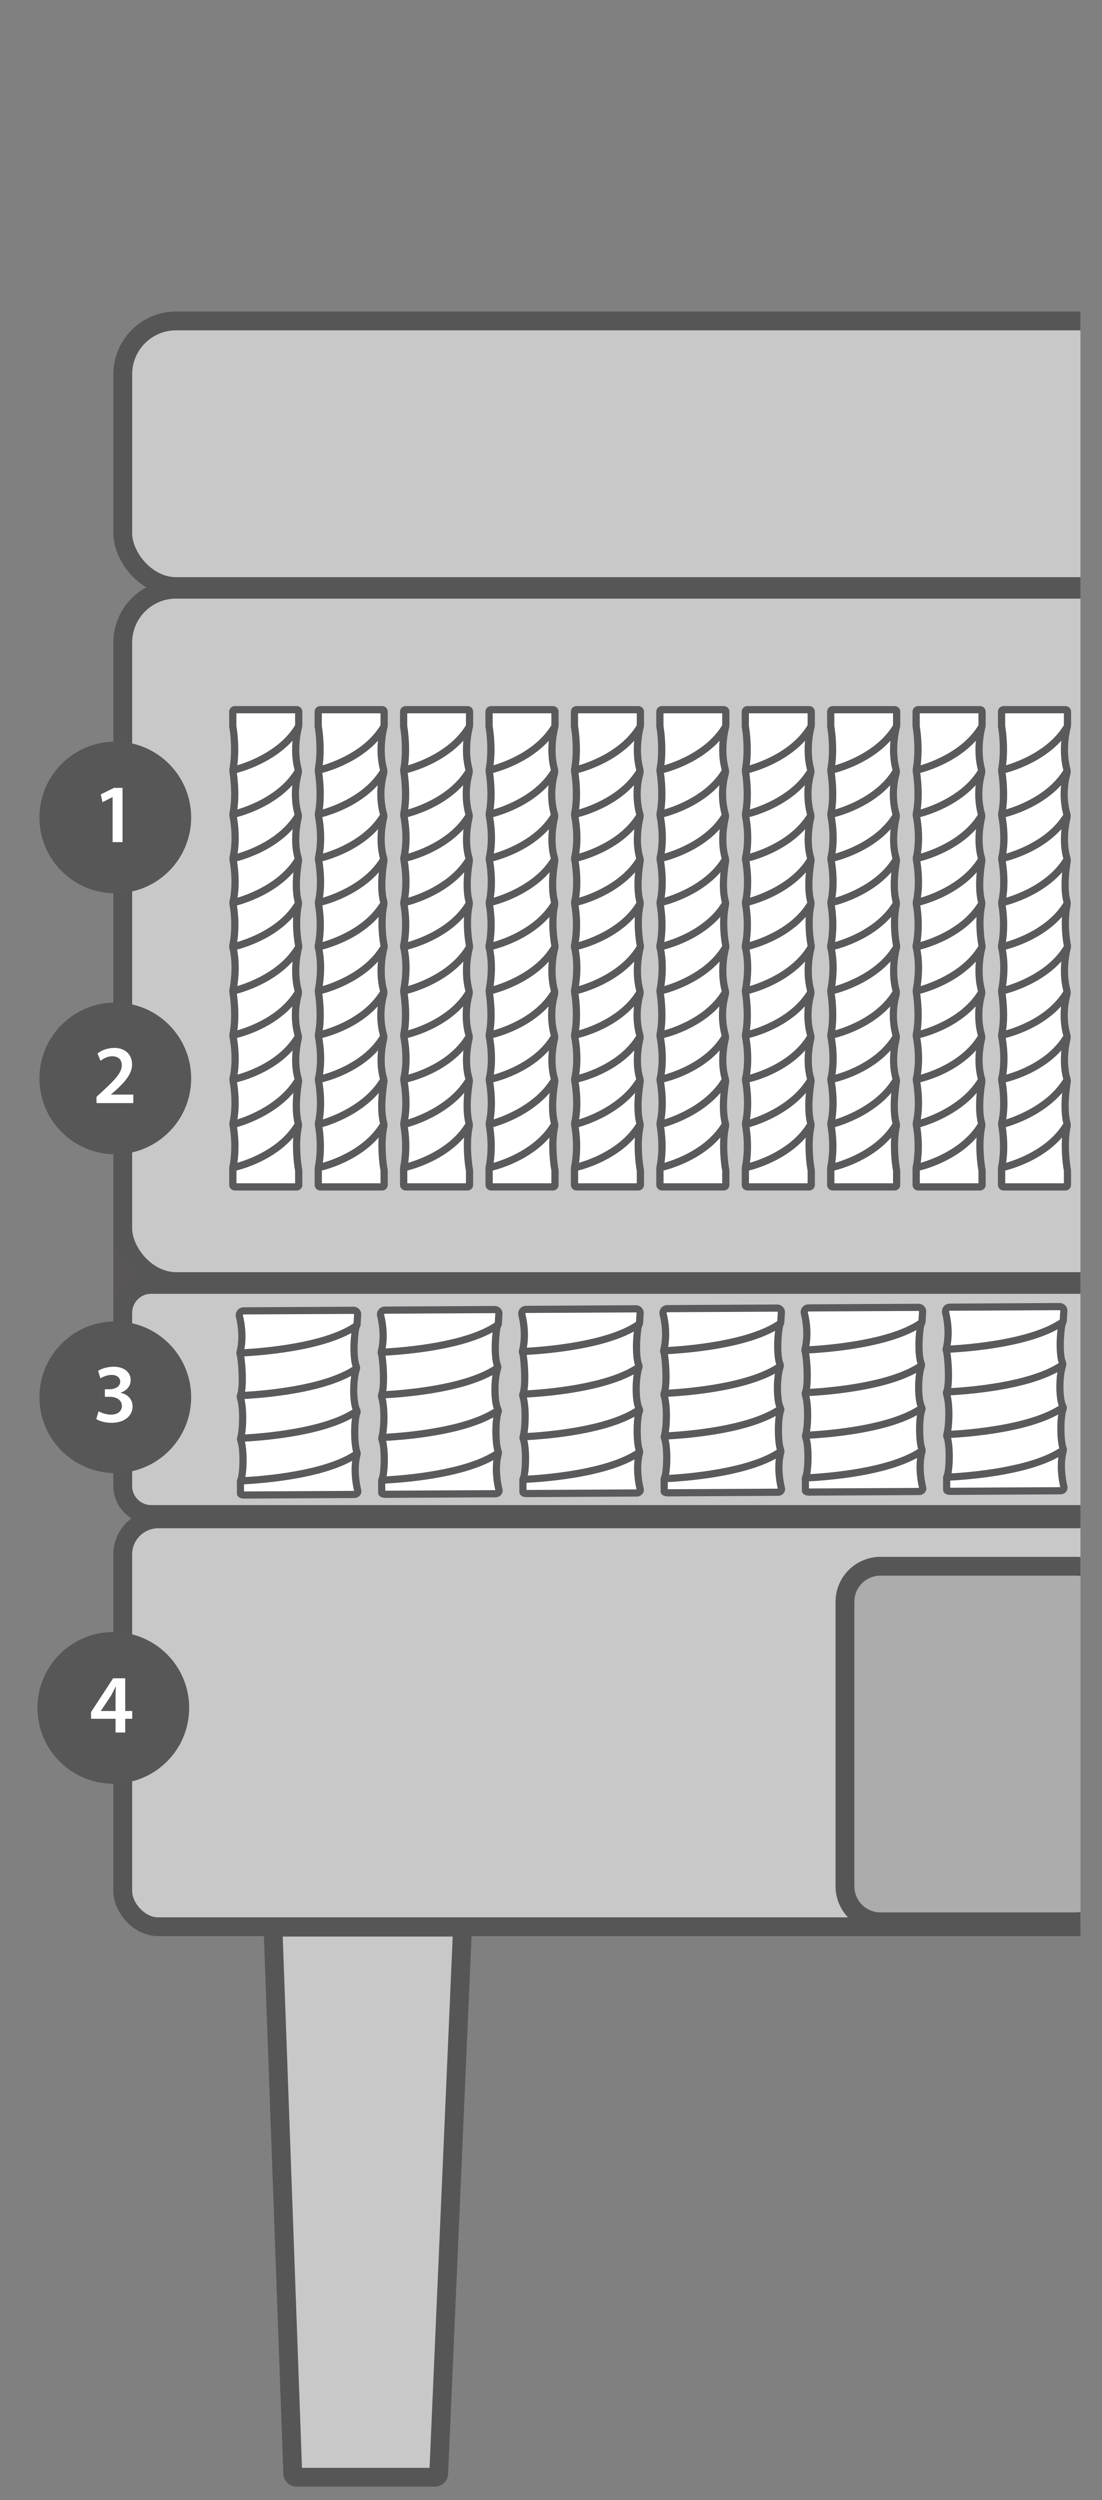 <?xml version="1.0" encoding="UTF-8"?> <svg xmlns="http://www.w3.org/2000/svg" xmlns:xlink="http://www.w3.org/1999/xlink" id="Layer_1" viewBox="0 0 700 1588"><rect x="0" y="0" width="700" height="1588" fill="#808080" stroke="none"/><defs><clipPath id="clippath"><rect x="71.99" y="-55.65" width="614.32" height="1635.08" fill="none"></rect></clipPath><clipPath id="clippath-1"><rect x="145.56" y="448.46" width="534.79" height="307.72" fill="none"></rect></clipPath><clipPath id="clippath-2"><rect x="145.56" y="448.47" width="534.81" height="310.61" fill="none"></rect></clipPath><clipPath id="clippath-3"><rect x="145.56" y="448.46" width="534.79" height="307.72" fill="none"></rect></clipPath><clipPath id="clippath-4"><polygon points="145.89 825.77 146.57 954.23 681.37 951.43 680.7 822.98 145.89 825.77" fill="none"></polygon></clipPath><clipPath id="clippath-5"><rect x="16.05" y="-142.45" width="668.34" height="1641.72" fill="none"></rect></clipPath><clipPath id="clippath-6"><rect x="16.05" y="-66.45" width="668.34" height="1641.72" fill="none"></rect></clipPath><clipPath id="clippath-7"><rect x="16.05" y="-66.45" width="668.34" height="1641.72" fill="none"></rect></clipPath></defs><g clip-path="url(#clippath)"><line x1="75.98" y1="778.2" x2="75.98" y2="836.24" fill="none" stroke="#585656" stroke-width="7.97"></line><line x1="87.27" y1="788.36" x2="87.27" y2="846.4" fill="none" stroke="#585656" stroke-width="15.94"></line><path d="M96.04,815.79c-9.98,0-18.07,8.09-18.07,18.07v110.01c0,9.98,8.1,18.06,18.07,18.06h627.45c9.98,0,18.07-8.09,18.07-18.06v-110.01c0-9.98-8.09-18.07-18.07-18.07H96.04Z" fill="#c8c8c8"></path><path d="M96.04,815.79c-9.98,0-18.07,8.09-18.07,18.07v110.01c0,9.98,8.1,18.06,18.07,18.06h627.45c9.98,0,18.07-8.09,18.07-18.06v-110.01c0-9.98-8.09-18.07-18.07-18.07H96.04Z" fill="none" stroke="#565656" stroke-width="11.95"></path><rect x="77.97" y="964.7" width="663.6" height="259.08" rx="22.59" ry="22.59" fill="#c8c8c8"></rect><rect x="77.97" y="964.7" width="663.6" height="259.08" rx="22.59" ry="22.59" fill="none" stroke="#565656" stroke-width="11.95"></rect><rect x="77.98" y="203.84" width="698.12" height="168.73" rx="33.88" ry="33.88" fill="#c8c8c8"></rect><rect x="77.98" y="203.84" width="698.12" height="168.73" rx="33.88" ry="33.88" fill="none" stroke="#565656" stroke-width="11.95"></rect><rect x="77.97" y="374.24" width="693.25" height="439.76" rx="33.88" ry="33.88" fill="#c8c8c8"></rect><rect x="77.97" y="374.24" width="693.25" height="439.76" rx="33.88" ry="33.88" fill="none" stroke="#565656" stroke-width="11.95"></rect><path d="M175.66,1224.03c-1.25,0-2.22,1.01-2.18,2.25l12.49,344.9c.04,1.24,1.09,2.25,2.34,2.25h88c1.25,0,2.3-1,2.36-2.25l15.04-344.9c.06-1.24-.91-2.25-2.16-2.25h-115.91Z" fill="#c8c8c8"></path><path d="M175.66,1224.03c-1.25,0-2.22,1.01-2.18,2.25l12.49,344.9c.04,1.24,1.09,2.25,2.34,2.25h88c1.25,0,2.3-1,2.36-2.25l15.04-344.9c.06-1.24-.91-2.25-2.16-2.25h-115.91Z" fill="none" stroke="#565656" stroke-width="11.95"></path><path d="M559.31,994.8c-12.48,0-22.59,10.11-22.59,22.59v180.68c0,12.47,10.11,22.58,22.59,22.58h124.22c12.47,0,22.58-10.11,22.58-22.58v-180.68c0-12.48-10.11-22.59-22.58-22.59h-124.22Z" fill="#acacac"></path><path d="M559.31,994.8c-12.48,0-22.59,10.11-22.59,22.59v180.68c0,12.47,10.11,22.58,22.59,22.58h124.22c12.47,0,22.58-10.11,22.58-22.58v-180.68c0-12.48-10.11-22.59-22.58-22.59h-124.22Z" fill="none" stroke="#565656" stroke-width="11.95"></path></g><g clip-path="url(#clippath-1)"><path d="M189.75,600.81c0,.46-.06.92-.18,1.35-.74,2.67-3.4,15.13-.19,26.99.22.83.23,1.72,0,2.55-3.29,12.25-1.04,22.41-.04,25.64.25.81.26,1.66.06,2.48-.89,3.71-3.05,15.08,0,25.39.21.71.27,1.43.15,2.17-.65,3.74-2.53,17.09-.14,25.97.2.74.23,1.5.07,2.25-2.31,11-.37,24.87.14,27.14.07.33.11.66.11,1.01v8.86c0,.7-.57,1.27-1.27,1.27h-39.3c-.7,0-1.27-.57-1.27-1.27v-10.41c0-.36.04-.72.11-1.08.51-2.36,2.38-12.99.04-26.4-.1-.59-.09-1.22.04-1.81,2.4-10.89.64-22.88,0-26.29-.14-.68-.12-1.31.05-1.98.69-2.89,2.41-12.68-.1-26.18-.1-.57-.1-1.18,0-1.75,2.14-10.87.45-23.31-.05-26.38-.09-.53-.07-1.05.02-1.59,2.1-11.7,1.43-20.69-.07-27.01-.07-.31-.14-.54-.09-.92.51-2.37,2.53-13.05.18-26.47-.1-.59-.09-1.22.04-1.81,2.4-10.89.64-22.9,0-26.3-.14-.68-.12-1.31.05-1.98.69-2.89,2.41-12.53-.1-26.04-.1-.57-.1-1.18,0-1.75,2.14-10.87.45-23.31-.05-26.38-.09-.53-.07-1.05.02-1.58,2.1-11.7.36-24.37-.07-26.6-.06-.31-.09-.61-.09-.92v-8.96c0-.7.57-1.27,1.27-1.27h39.34c.7,0,1.27.57,1.27,1.27v8.53c0,.46-.06.92-.18,1.36-.74,2.67-3.4,14.96-.19,26.82.22.83.23,1.71,0,2.54-3.29,12.25-1.04,22.45-.04,25.69.25.8.26,1.65.06,2.48-.89,3.71-3.05,15.31,0,25.62.21.72.27,1.43.15,2.17-.65,3.74-2.53,16.46-.14,25.34.2.74.23,1.51.07,2.25-2.31,11-.25,23.71.25,25.98" fill="#fff"></path><path d="M192.05,460.57v-8.54c0-1.97-1.6-3.57-3.57-3.57h-39.33c-1.97,0-3.57,1.6-3.57,3.57v8.96c0,.46.04.9.13,1.35.52,2.66,2.02,14.84.06,25.75-.14.82-.15,1.59-.02,2.36.23,1.45,2.25,14.46.06,25.57-.17.85-.18,1.76-.02,2.62,2.56,13.74.54,23.3.12,25.07-.24.99-.26,1.95-.07,2.95.26,1.4,2.51,14.05.02,25.38-.19.88-.22,1.81-.06,2.69,2.22,12.73.43,22.8-.18,25.59l-.02.14c-.12.79.02,1.35.1,1.71l.02.08c1.23,5.18,2.23,13.91.04,26.08-.14.81-.15,1.59-.02,2.36.23,1.44,2.25,14.45.06,25.56-.17.86-.18,1.76-.02,2.62,2.57,13.82.55,23.43.12,25.23-.24.98-.26,1.94-.07,2.94.26,1.4,2.51,14.05.02,25.36-.19.88-.22,1.82-.06,2.7,2.38,13.66.23,24.35-.02,25.53-.12.53-.18,1.04-.18,1.56v10.41c0,1.96,1.61,3.56,3.58,3.56h39.3c1.97,0,3.57-1.6,3.57-3.57v-8.86c0-.51-.06-1-.17-1.51-.38-1.7-2.39-15.41-.14-26.16.23-1.1.2-2.22-.1-3.32-2.44-9.06-.1-23.38.18-24.98.18-1.04.1-2.13-.22-3.21-2.95-10-.71-21.05.04-24.2.29-1.23.26-2.5-.1-3.69-.57-1.88-3.28-11.9.06-24.37.33-1.22.33-2.52,0-3.74-3.4-12.57.14-25.66.18-25.78.17-.62.25-1.29.25-1.98v-.25l-.06-.25c-.6-2.67-2.4-14.76-.25-25,.23-1.1.2-2.22-.1-3.33-2.26-8.41-.43-20.76.18-24.34.18-1.05.1-2.13-.22-3.21-3.05-10.36-.5-22.17.04-24.44.29-1.23.26-2.5-.1-3.68-.57-1.89-3.29-11.92.06-24.42.33-1.22.33-2.51,0-3.74-3.38-12.48.14-25.47.18-25.61.17-.62.25-1.28.25-1.97M187.11,713.59c-9.67,15.77-28.64,22.71-36.31,24.95.63-4.39,1.32-12.63-.22-22.63,6.02-1.74,23.8-7.85,35.77-21.78-.53,5.65-.8,13.38.76,19.47M187.07,685.39c-9.71,15.73-28.6,23.16-36.25,25.62,1.66-9.87.38-19.81-.25-23.61,6.01-1.51,23.36-6.87,35.3-20.25-.53,5.12-.6,11.82,1.2,18.24M187.09,657.83c-9.66,15.74-28.55,22.53-36.19,24.71.68-4.19,1.47-12.52-.37-23.27,6.1-1.58,23.25-6.96,35.14-20.09-1,9.48.83,16.67,1.42,18.65M187.13,629.61c-9.67,15.71-28.64,22.58-36.35,24.8,1.35-9.55.24-19.39-.31-23.21,6.29-1.71,23.5-7.38,35.37-20.52-.49,5.26-.52,12.16,1.29,18.94M187.42,600.88c-9.54,15.79-28.67,23.01-36.65,25.42,1.49-10.16.87-17.93-.15-23.18,6.49-1.72,23.86-7.38,35.61-20.75-.49,8.76.84,16.62,1.2,18.5M187.2,573.17s0,.09.02.13c-9.6,15.73-28.69,22.72-36.56,25.03.71-4.64,1.46-13.11-.15-23.23,6.41-1.74,23.99-7.55,35.84-21.08-.53,5.66-.76,13.2.85,19.16M187.09,545.32c-9.59,15.33-28.24,22.42-36.21,24.85,1.55-9.7.3-19.37-.31-23.13,6.4-1.71,23.55-7.29,35.33-20.42-.55,5.19-.66,12.14,1.19,18.7M187.08,517.42c-9.56,15.37-28.21,22.36-36.17,24.72.71-4.29,1.44-12.44-.39-23.15,6.32-1.69,23.36-7.26,35.16-20.29-1.01,9.47.8,16.68,1.4,18.71M187.12,489.18c-9.59,15.54-28.42,22.58-36.34,24.94,1.35-9.53.23-19.35-.31-23.17,6.28-1.71,23.48-7.36,35.34-20.48-.48,5.18-.49,11.95,1.31,18.72M187.45,453.07v7.53c-9.54,15.83-28.73,23.07-36.71,25.47,1.63-12.45-.49-24.46-.52-24.59-.03-.17-.05-.32-.05-.49v-7.93h37.27ZM187.45,751.58h-37.24v-8.1c5.78-1.47,23.9-7.02,36.05-20.99-.65,9.61.74,19.03,1.13,20.76.04.18.06.33.06.5v7.83Z" fill="#5a5a5c"></path></g><g clip-path="url(#clippath-2)"><path d="M244.01,600.81c0,.46-.06.92-.18,1.35-.74,2.67-3.4,15.13-.19,26.99.22.83.23,1.72,0,2.55-3.29,12.25-1.04,22.41-.04,25.64.25.81.26,1.66.06,2.48-.89,3.71-3.05,15.08,0,25.39.21.71.28,1.43.15,2.17-.65,3.74-2.53,17.09-.14,25.97.2.74.23,1.5.07,2.25-2.31,11-.37,24.87.14,27.14.07.33.11.66.11,1.01v8.86c0,.7-.57,1.27-1.27,1.27h-39.3c-.7,0-1.27-.57-1.27-1.27v-10.41c0-.36.04-.72.11-1.08.51-2.36,2.38-12.99.04-26.4-.1-.59-.09-1.22.04-1.81,2.4-10.89.64-22.88,0-26.29-.13-.68-.12-1.31.05-1.98.69-2.89,2.41-12.68-.1-26.18-.1-.57-.1-1.18,0-1.75,2.14-10.87.45-23.31-.05-26.38-.09-.53-.07-1.05.02-1.59,2.1-11.7,1.43-20.69-.07-27.01-.07-.31-.14-.54-.09-.92.51-2.37,2.53-13.05.18-26.47-.1-.59-.09-1.22.04-1.81,2.4-10.89.64-22.9,0-26.3-.13-.68-.12-1.31.05-1.98.69-2.89,2.41-12.53-.1-26.04-.1-.57-.1-1.18,0-1.75,2.14-10.87.45-23.31-.05-26.38-.09-.53-.07-1.05.02-1.58,2.1-11.7.36-24.37-.07-26.6-.06-.31-.09-.61-.09-.92v-8.96c0-.7.57-1.27,1.27-1.27h39.34c.7,0,1.27.57,1.27,1.27v8.53c0,.46-.06.92-.18,1.36-.74,2.67-3.4,14.96-.19,26.82.22.83.23,1.71,0,2.54-3.29,12.25-1.04,22.45-.04,25.69.25.8.26,1.65.06,2.48-.89,3.71-3.05,15.31,0,25.62.21.72.28,1.43.15,2.17-.65,3.74-2.53,16.46-.14,25.34.2.74.23,1.51.07,2.25-2.31,11-.25,23.71.25,25.98" fill="#fff"></path><path d="M246.3,460.57v-8.54c0-1.97-1.6-3.57-3.57-3.57h-39.33c-1.97,0-3.57,1.6-3.57,3.57v8.96c0,.46.04.9.13,1.35.52,2.66,2.02,14.84.06,25.75-.14.82-.15,1.59-.02,2.36.23,1.45,2.24,14.46.06,25.57-.16.85-.17,1.76,0,2.62,2.56,13.74.54,23.3.12,25.07-.24.99-.26,1.95-.08,2.95.27,1.4,2.52,14.06.02,25.38-.19.88-.22,1.82-.06,2.69,2.22,12.73.44,22.8-.17,25.59l-.02.14c-.12.79.02,1.35.13,1.79,1.23,5.18,2.22,13.91.04,26.08-.14.81-.15,1.59-.02,2.36.23,1.44,2.24,14.46.06,25.57-.17.85-.18,1.75-.02,2.61,2.57,13.82.55,23.43.12,25.23-.24.98-.26,1.94-.08,2.94.27,1.4,2.52,14.05.02,25.37-.19.88-.22,1.81-.06,2.69,2.39,13.66.23,24.35-.02,25.53-.12.53-.18,1.05-.18,1.56v10.41c0,1.97,1.61,3.57,3.58,3.57h39.3c1.97,0,3.57-1.6,3.57-3.57v-8.86c0-.51-.06-1-.17-1.51-.38-1.7-2.39-15.42-.14-26.16.23-1.1.2-2.22-.1-3.32-2.44-9.07-.1-23.38.18-24.98.18-1.04.1-2.13-.22-3.21-2.95-10-.72-21.05.04-24.2.29-1.23.26-2.5-.1-3.69-.57-1.88-3.28-11.9.06-24.37.33-1.22.33-2.52,0-3.74-3.39-12.57.15-25.66.19-25.78.17-.62.25-1.28.25-1.98v-.25l-.06-.25c-.6-2.67-2.4-14.76-.25-25,.23-1.1.2-2.22-.1-3.33-2.26-8.42-.43-20.76.18-24.35.18-1.04.1-2.12-.22-3.2-3.05-10.36-.5-22.17.04-24.44.29-1.23.26-2.5-.1-3.68-.57-1.89-3.29-11.92.06-24.42.33-1.22.33-2.51,0-3.74-3.37-12.48.15-25.47.19-25.61.17-.62.25-1.28.25-1.97M241.37,713.59c-9.67,15.77-28.64,22.71-36.31,24.95.63-4.39,1.32-12.63-.22-22.63,6.02-1.74,23.8-7.85,35.77-21.78-.53,5.65-.8,13.38.76,19.47M241.33,685.39c-9.71,15.73-28.6,23.16-36.25,25.62,1.66-9.87.38-19.8-.25-23.61,6.01-1.51,23.36-6.87,35.3-20.25-.53,5.12-.6,11.82,1.2,18.24M241.35,657.83c-9.66,15.74-28.55,22.53-36.19,24.71.68-4.19,1.47-12.52-.37-23.27,6.1-1.58,23.25-6.96,35.14-20.09-1,9.47.83,16.67,1.42,18.65M241.38,629.62c-9.66,15.7-28.64,22.57-36.34,24.79,1.35-9.54.24-19.39-.31-23.21,6.28-1.71,23.47-7.36,35.33-20.48-.49,5.22-.49,12.07,1.32,18.91M241.68,600.88c-9.54,15.79-28.67,23.01-36.66,25.42,1.5-10.16.87-17.93-.14-23.18,6.49-1.72,23.86-7.38,35.61-20.75-.5,8.76.84,16.62,1.2,18.5M241.46,573.18s0,.08.02.12c-9.6,15.73-28.69,22.72-36.56,25.03.71-4.64,1.46-13.11-.15-23.23,6.41-1.74,23.99-7.55,35.84-21.08-.53,5.66-.76,13.19.85,19.17M241.35,545.32c-9.59,15.33-28.24,22.42-36.21,24.85,1.55-9.7.3-19.37-.31-23.13,6.4-1.71,23.54-7.29,35.32-20.42-.54,5.19-.65,12.14,1.2,18.7M241.34,517.42c-9.56,15.37-28.21,22.36-36.17,24.72.71-4.29,1.44-12.44-.39-23.15,6.32-1.69,23.36-7.26,35.16-20.29-1.01,9.47.8,16.67,1.4,18.71M241.38,489.18c-9.59,15.54-28.42,22.58-36.34,24.94,1.34-9.53.23-19.35-.31-23.17,6.28-1.71,23.48-7.36,35.34-20.48-.49,5.18-.49,11.95,1.31,18.72M241.71,453.07v7.53c-9.54,15.83-28.73,23.07-36.72,25.48,1.63-12.45-.49-24.47-.51-24.6-.03-.17-.05-.32-.05-.49v-7.93h37.27ZM241.71,751.58h-37.24v-8.1c5.78-1.47,23.9-7.02,36.05-20.99-.65,9.6.74,19.03,1.13,20.76.04.18.06.33.06.5v7.83Z" fill="#5a5a5c"></path><path d="M298.27,600.81c0,.46-.06.92-.18,1.35-.74,2.67-3.4,15.13-.19,26.99.22.83.23,1.72,0,2.55-3.29,12.25-1.04,22.41-.04,25.64.25.81.26,1.66.06,2.48-.89,3.71-3.05,15.08,0,25.39.21.71.27,1.43.15,2.17-.65,3.74-2.53,17.09-.14,25.97.2.74.23,1.5.07,2.25-2.31,11-.37,24.87.14,27.14.07.33.11.66.11,1.01v8.86c0,.7-.57,1.27-1.27,1.27h-39.3c-.7,0-1.27-.57-1.27-1.27v-10.41c0-.36.04-.72.11-1.08.51-2.36,2.38-12.99.04-26.4-.1-.59-.09-1.22.04-1.81,2.4-10.89.64-22.88,0-26.29-.14-.68-.12-1.31.05-1.98.69-2.89,2.41-12.68-.1-26.18-.1-.57-.1-1.18,0-1.75,2.14-10.87.45-23.31-.05-26.38-.09-.53-.07-1.05.02-1.59,2.1-11.7,1.43-20.69-.07-27.01-.07-.31-.14-.54-.09-.92.51-2.37,2.53-13.05.18-26.47-.1-.59-.09-1.22.04-1.81,2.4-10.89.64-22.9,0-26.3-.14-.68-.12-1.31.05-1.98.69-2.89,2.41-12.53-.1-26.04-.1-.57-.1-1.18,0-1.75,2.14-10.87.45-23.31-.05-26.38-.09-.53-.07-1.05.02-1.58,2.1-11.7.36-24.37-.07-26.6-.06-.31-.09-.61-.09-.92v-8.96c0-.7.57-1.27,1.27-1.27h39.34c.7,0,1.27.57,1.27,1.27v8.53c0,.46-.06.92-.18,1.36-.74,2.67-3.4,14.96-.19,26.82.22.83.23,1.71,0,2.54-3.29,12.25-1.04,22.45-.04,25.69.25.8.26,1.65.06,2.48-.89,3.71-3.05,15.31,0,25.62.21.72.27,1.43.15,2.17-.65,3.74-2.53,16.46-.14,25.34.2.74.23,1.51.07,2.25-2.31,11-.25,23.71.25,25.98" fill="#fff"></path><path d="M300.56,460.57v-8.54c0-1.97-1.6-3.57-3.57-3.57h-39.33c-1.97,0-3.57,1.6-3.57,3.57v8.96c0,.45.04.9.13,1.35.52,2.66,2.02,14.84.06,25.75-.14.82-.15,1.59-.02,2.36.23,1.45,2.24,14.46.06,25.57-.18.85-.18,1.76-.02,2.62,2.56,13.74.55,23.3.12,25.07-.24.98-.26,1.94-.07,2.94.26,1.4,2.51,14.05.02,25.38-.19.88-.22,1.81-.06,2.69,2.22,12.73.43,22.8-.18,25.59l-.02.14c-.12.79.02,1.35.1,1.71l.02.08c1.23,5.18,2.23,13.91.04,26.08-.14.81-.15,1.59-.02,2.36.23,1.44,2.24,14.45.06,25.56-.18.86-.18,1.76-.02,2.62,2.57,13.82.55,23.43.12,25.23-.24.98-.26,1.94-.07,2.94.26,1.4,2.51,14.05.02,25.36-.19.88-.22,1.82-.06,2.7,2.38,13.66.23,24.35-.02,25.53-.12.53-.18,1.04-.18,1.56v10.41c0,1.96,1.61,3.56,3.58,3.56h39.3c1.97,0,3.57-1.6,3.57-3.57v-8.86c0-.51-.06-1-.17-1.51-.38-1.7-2.39-15.41-.14-26.16.23-1.1.2-2.22-.1-3.32-2.44-9.06-.1-23.38.18-24.98.18-1.04.1-2.13-.22-3.21-2.95-10-.71-21.05.04-24.2.29-1.23.26-2.5-.1-3.69-.57-1.88-3.28-11.9.06-24.37.33-1.22.33-2.52,0-3.74-3.39-12.57.15-25.66.19-25.78.17-.62.25-1.28.25-1.98v-.25l-.06-.25c-.6-2.67-2.4-14.76-.25-25,.23-1.1.2-2.22-.1-3.33-2.26-8.41-.43-20.76.18-24.34.18-1.05.1-2.13-.22-3.21-3.05-10.36-.5-22.17.04-24.44.29-1.23.26-2.5-.1-3.68-.57-1.89-3.29-11.92.06-24.42.33-1.22.33-2.51,0-3.74-3.37-12.48.15-25.47.19-25.61.17-.62.25-1.28.25-1.97M295.63,713.59c-9.67,15.77-28.64,22.71-36.31,24.95.63-4.39,1.32-12.63-.22-22.63,6.02-1.74,23.8-7.85,35.77-21.78-.53,5.65-.8,13.38.76,19.47M295.58,685.39c-9.71,15.73-28.6,23.16-36.25,25.62,1.66-9.87.38-19.81-.25-23.61,6.01-1.51,23.37-6.87,35.3-20.25-.53,5.12-.6,11.82,1.2,18.24M295.61,657.83c-9.66,15.74-28.55,22.52-36.19,24.7.68-4.18,1.47-12.52-.37-23.27,6.1-1.58,23.25-6.96,35.14-20.09-1,9.47.83,16.67,1.42,18.66M295.64,629.62c-9.66,15.7-28.64,22.57-36.34,24.79,1.35-9.55.24-19.39-.31-23.21,6.28-1.71,23.47-7.36,35.33-20.48-.49,5.22-.49,12.07,1.32,18.91M295.93,600.88c-9.54,15.79-28.67,23.01-36.65,25.42,1.49-10.16.86-17.93-.15-23.18,6.49-1.72,23.86-7.38,35.61-20.75-.5,8.76.84,16.62,1.2,18.5M295.72,573.17s0,.09.02.13c-9.6,15.73-28.69,22.72-36.56,25.03.71-4.64,1.46-13.11-.15-23.23,6.41-1.74,23.99-7.55,35.84-21.08-.53,5.66-.76,13.2.85,19.16M295.61,545.32c-9.59,15.33-28.24,22.42-36.21,24.85,1.55-9.7.3-19.37-.31-23.13,6.4-1.71,23.55-7.29,35.33-20.42-.55,5.19-.66,12.14,1.19,18.7M295.6,517.42c-9.56,15.37-28.21,22.36-36.17,24.72.71-4.29,1.44-12.44-.39-23.15,6.32-1.69,23.36-7.26,35.16-20.29-1.01,9.47.8,16.67,1.4,18.71M295.64,489.18c-9.59,15.54-28.42,22.58-36.34,24.94,1.35-9.53.23-19.35-.31-23.17,6.28-1.71,23.48-7.36,35.34-20.48-.48,5.18-.49,11.95,1.31,18.72M295.97,453.07v7.53c-9.54,15.83-28.73,23.07-36.71,25.47,1.63-12.45-.49-24.46-.52-24.59-.03-.17-.05-.32-.05-.49v-7.93h37.27ZM295.97,751.58h-37.24v-8.1c5.78-1.47,23.9-7.02,36.05-20.99-.65,9.6.74,19.03,1.13,20.76.04.18.06.33.06.5v7.83Z" fill="#5a5a5c"></path><path d="M352.52,600.81c0,.46-.06.92-.18,1.35-.74,2.67-3.4,15.13-.19,26.99.22.83.23,1.72,0,2.55-3.29,12.25-1.04,22.41-.05,25.64.25.81.27,1.66.07,2.48-.89,3.71-3.05,15.08,0,25.39.21.71.27,1.43.15,2.17-.65,3.74-2.53,17.09-.14,25.97.2.74.23,1.5.07,2.25-2.31,11-.37,24.87.14,27.14.07.33.11.66.11,1.01v8.86c0,.7-.57,1.27-1.27,1.27h-39.3c-.7,0-1.27-.57-1.27-1.27v-10.41c0-.36.04-.72.11-1.08.51-2.36,2.38-12.99.04-26.4-.1-.59-.09-1.22.04-1.81,2.4-10.89.64-22.88,0-26.29-.14-.68-.12-1.31.05-1.98.69-2.89,2.41-12.68-.1-26.18-.1-.57-.1-1.18,0-1.75,2.14-10.87.45-23.31-.05-26.38-.09-.53-.07-1.05.02-1.59,2.1-11.7,1.43-20.69-.07-27.01-.07-.31-.14-.54-.09-.92.51-2.37,2.53-13.05.18-26.47-.1-.59-.09-1.22.04-1.81,2.4-10.89.64-22.9,0-26.3-.14-.68-.12-1.31.05-1.98.69-2.89,2.41-12.53-.1-26.04-.1-.57-.1-1.18,0-1.75,2.14-10.87.45-23.31-.05-26.38-.09-.53-.07-1.05.02-1.58,2.1-11.7.36-24.37-.07-26.6-.06-.31-.09-.61-.09-.92v-8.96c0-.7.57-1.27,1.27-1.27h39.34c.7,0,1.27.57,1.27,1.27v8.53c0,.46-.06.92-.18,1.36-.74,2.67-3.4,14.96-.19,26.82.22.83.23,1.71,0,2.54-3.29,12.25-1.04,22.45-.05,25.69.25.8.27,1.65.07,2.48-.89,3.71-3.05,15.31,0,25.62.21.72.27,1.43.15,2.17-.65,3.74-2.53,16.46-.14,25.34.2.74.23,1.51.07,2.25-2.31,11-.25,23.71.25,25.98" fill="#fff"></path><path d="M354.82,460.57v-8.54c0-1.97-1.6-3.57-3.57-3.57h-39.33c-.96,0-1.86.37-2.53,1.04-.68.68-1.04,1.58-1.04,2.53v8.96c0,.45.04.9.13,1.35.52,2.66,2.03,14.83.06,25.75-.14.82-.15,1.59-.02,2.36.23,1.45,2.24,14.46.06,25.57-.16.85-.17,1.76,0,2.62,2.56,13.74.54,23.3.12,25.07-.24.99-.26,1.95-.08,2.95.27,1.4,2.52,14.05.02,25.38-.19.88-.22,1.82-.06,2.69,2.22,12.73.43,22.8-.18,25.59l-.02.14c-.12.79.02,1.35.1,1.71l.02.08c1.23,5.18,2.23,13.91.04,26.08-.14.81-.15,1.59-.02,2.36.23,1.44,2.24,14.46.06,25.57-.16.85-.17,1.75,0,2.61,2.57,13.82.55,23.43.12,25.23-.24.98-.26,1.94-.08,2.94.27,1.4,2.52,14.05.02,25.37-.19.88-.22,1.81-.06,2.69,2.38,13.66.23,24.35-.02,25.53-.12.53-.18,1.05-.18,1.56v10.41c0,1.96,1.61,3.56,3.58,3.56h39.3c1.97,0,3.57-1.6,3.57-3.57v-8.86c0-.51-.06-1-.17-1.51-.38-1.7-2.39-15.42-.14-26.16.23-1.1.2-2.22-.1-3.32-2.44-9.07-.1-23.38.18-24.98.18-1.04.1-2.13-.22-3.21-2.95-10-.71-21.05.04-24.2.29-1.23.26-2.5-.1-3.69-.57-1.88-3.28-11.9.06-24.37.33-1.22.33-2.52,0-3.74-3.39-12.57.15-25.66.19-25.78.17-.62.25-1.28.25-1.98v-.25l-.06-.25c-.6-2.67-2.4-14.76-.25-25,.23-1.1.2-2.22-.1-3.33-2.26-8.42-.43-20.76.18-24.35.18-1.04.1-2.12-.22-3.2-3.05-10.36-.5-22.17.04-24.44.29-1.23.26-2.5-.1-3.68-.57-1.89-3.29-11.92.06-24.42.33-1.22.33-2.51,0-3.74-3.37-12.48.15-25.47.19-25.61.17-.62.25-1.28.25-1.97M349.89,713.59c-9.67,15.77-28.64,22.71-36.31,24.95.63-4.39,1.32-12.63-.22-22.63,6.02-1.74,23.8-7.85,35.77-21.78-.53,5.65-.8,13.38.76,19.47M349.84,685.39c-9.71,15.73-28.6,23.16-36.25,25.62,1.66-9.87.38-19.81-.25-23.61,6.01-1.51,23.36-6.87,35.3-20.25-.53,5.12-.6,11.82,1.2,18.24M349.87,657.83c-9.66,15.74-28.55,22.53-36.19,24.71.68-4.19,1.47-12.52-.37-23.27,6.1-1.58,23.25-6.96,35.14-20.09-1,9.47.83,16.67,1.42,18.65M349.9,629.62c-9.66,15.7-28.64,22.57-36.34,24.79,1.35-9.54.23-19.39-.31-23.21,6.28-1.71,23.47-7.36,35.33-20.48-.49,5.22-.49,12.07,1.32,18.91M350.19,600.88c-9.54,15.79-28.67,23.01-36.65,25.42,1.49-10.16.86-17.93-.15-23.18,6.49-1.72,23.86-7.38,35.61-20.75-.5,8.76.84,16.62,1.2,18.5M349.98,573.18s0,.08.02.11c-9.6,15.74-28.69,22.73-36.56,25.03.71-4.64,1.46-13.11-.15-23.23,6.41-1.74,23.99-7.55,35.84-21.08-.53,5.66-.76,13.19.85,19.17M349.87,545.32c-9.59,15.33-28.24,22.42-36.21,24.85,1.55-9.7.3-19.37-.31-23.13,6.4-1.71,23.54-7.29,35.32-20.42-.54,5.19-.65,12.14,1.2,18.7M349.86,517.42c-9.56,15.37-28.21,22.36-36.17,24.72.71-4.29,1.44-12.44-.39-23.15,6.32-1.69,23.36-7.26,35.16-20.29-1.01,9.47.8,16.67,1.4,18.71M349.9,489.18c-9.59,15.54-28.42,22.58-36.34,24.94,1.34-9.53.23-19.35-.31-23.17,6.28-1.71,23.48-7.36,35.34-20.48-.48,5.18-.49,11.95,1.31,18.72M350.23,453.07v7.53c-9.54,15.83-28.73,23.07-36.71,25.47,1.63-12.45-.49-24.46-.52-24.59-.03-.17-.05-.32-.05-.49v-7.93h37.27ZM350.23,751.58h-37.24v-8.1c5.78-1.47,23.9-7.02,36.05-20.99-.65,9.6.74,19.03,1.13,20.76.04.18.06.33.06.5v7.83Z" fill="#5a5a5c"></path><path d="M406.78,600.81c0,.46-.06.92-.18,1.35-.74,2.67-3.4,15.13-.19,26.99.22.83.23,1.72,0,2.55-3.29,12.25-1.04,22.41-.04,25.64.25.81.26,1.66.06,2.48-.89,3.71-3.05,15.08,0,25.39.21.71.27,1.43.15,2.17-.65,3.74-2.53,17.09-.14,25.97.2.74.23,1.5.07,2.25-2.31,11-.37,24.87.14,27.14.07.33.11.66.11,1.01v8.86c0,.7-.57,1.27-1.27,1.27h-39.3c-.7,0-1.27-.57-1.27-1.27v-10.41c0-.36.04-.72.11-1.08.51-2.36,2.38-12.99.04-26.4-.1-.59-.09-1.22.04-1.81,2.4-10.89.64-22.88,0-26.29-.13-.68-.12-1.31.05-1.98.69-2.89,2.41-12.68-.1-26.18-.1-.57-.1-1.18,0-1.75,2.14-10.87.45-23.31-.05-26.38-.09-.53-.07-1.05.02-1.59,2.1-11.7,1.43-20.69-.07-27.01-.07-.31-.14-.54-.09-.92.51-2.37,2.53-13.05.18-26.47-.1-.59-.09-1.22.04-1.81,2.4-10.89.64-22.9,0-26.3-.13-.68-.12-1.31.05-1.98.69-2.89,2.41-12.53-.1-26.04-.1-.57-.1-1.18,0-1.75,2.14-10.87.45-23.31-.05-26.38-.09-.53-.07-1.05.02-1.58,2.1-11.7.36-24.37-.07-26.6-.06-.31-.09-.61-.09-.92v-8.96c0-.7.57-1.27,1.27-1.27h39.34c.7,0,1.27.57,1.27,1.27v8.53c0,.46-.06.92-.18,1.36-.74,2.67-3.4,14.96-.19,26.82.22.83.23,1.71,0,2.54-3.29,12.25-1.04,22.45-.04,25.69.25.8.26,1.65.06,2.48-.89,3.71-3.05,15.31,0,25.62.21.72.27,1.43.15,2.17-.65,3.74-2.53,16.46-.14,25.34.2.74.23,1.51.07,2.25-2.31,11-.25,23.71.25,25.98" fill="#fff"></path><path d="M409.08,460.57v-8.54c0-1.97-1.6-3.57-3.57-3.57h-39.33c-1.97,0-3.57,1.6-3.57,3.57v8.96c0,.45.04.9.13,1.35.52,2.66,2.02,14.84.06,25.75-.14.82-.15,1.59-.02,2.36.23,1.45,2.25,14.46.06,25.57-.18.85-.18,1.76-.02,2.62,2.56,13.74.55,23.3.12,25.07-.24.98-.26,1.94-.07,2.94.26,1.4,2.51,14.05.02,25.38-.19.88-.22,1.81-.06,2.69,2.22,12.73.43,22.8-.18,25.59l-.02.14c-.12.79.02,1.35.13,1.79,1.23,5.18,2.23,13.91.04,26.08-.14.81-.15,1.59-.02,2.36.23,1.44,2.25,14.45.06,25.56-.18.86-.18,1.76-.02,2.62,2.57,13.82.55,23.43.12,25.23-.24.98-.26,1.94-.07,2.94.26,1.4,2.51,14.05.02,25.37-.19.88-.22,1.81-.06,2.69,2.38,13.66.23,24.35-.02,25.53-.12.53-.18,1.05-.18,1.56v10.41c0,1.96,1.61,3.56,3.58,3.56h39.3c1.97,0,3.57-1.6,3.57-3.57v-8.86c0-.51-.06-1-.17-1.51-.38-1.7-2.39-15.41-.14-26.16.23-1.1.2-2.22-.1-3.32-2.43-9.06-.1-23.38.18-24.98.18-1.04.1-2.13-.22-3.21-2.95-10-.71-21.05.04-24.2.29-1.23.26-2.5-.1-3.69-.57-1.88-3.28-11.9.06-24.37.33-1.22.33-2.52,0-3.74-3.39-12.57.15-25.66.19-25.78.17-.62.25-1.28.25-1.98v-.25l-.06-.25c-.6-2.67-2.4-14.76-.25-25,.23-1.1.2-2.22-.1-3.33-2.26-8.41-.43-20.76.18-24.34.18-1.05.1-2.13-.22-3.21-3.05-10.36-.5-22.17.04-24.44.29-1.23.26-2.5-.1-3.68-.57-1.89-3.29-11.92.06-24.42.33-1.22.33-2.51,0-3.74-3.37-12.48.15-25.47.19-25.61.17-.62.25-1.28.25-1.97M404.15,713.59c-9.67,15.77-28.64,22.71-36.31,24.95.63-4.39,1.32-12.63-.22-22.63,6.02-1.74,23.8-7.85,35.77-21.78-.53,5.65-.8,13.38.76,19.47M404.1,685.39c-9.71,15.73-28.6,23.16-36.25,25.62,1.66-9.87.38-19.81-.25-23.61,6.01-1.51,23.37-6.87,35.3-20.25-.53,5.12-.6,11.82,1.2,18.24M404.12,657.83c-9.66,15.74-28.55,22.52-36.19,24.7.68-4.18,1.47-12.52-.37-23.27,6.1-1.58,23.25-6.96,35.14-20.09-1,9.47.83,16.67,1.42,18.66M404.16,629.61c-9.66,15.71-28.64,22.58-36.34,24.8,1.35-9.55.24-19.39-.31-23.21,6.28-1.71,23.47-7.36,35.33-20.48-.49,5.22-.49,12.07,1.32,18.9M404.45,600.88c-9.54,15.79-28.67,23.01-36.65,25.42,1.49-10.16.87-17.93-.15-23.18,6.49-1.72,23.86-7.38,35.61-20.75-.49,8.76.84,16.62,1.2,18.5M404.24,573.17s0,.09.02.13c-9.6,15.73-28.69,22.72-36.56,25.03.71-4.64,1.46-13.11-.15-23.23,6.41-1.74,23.99-7.55,35.84-21.08-.53,5.66-.75,13.2.85,19.16M404.12,545.32c-9.59,15.33-28.24,22.42-36.21,24.85,1.55-9.7.3-19.37-.31-23.13,6.4-1.71,23.55-7.29,35.33-20.42-.55,5.19-.66,12.14,1.19,18.7M404.12,517.42c-9.56,15.37-28.21,22.36-36.17,24.72.71-4.29,1.44-12.44-.39-23.15,6.32-1.69,23.36-7.26,35.16-20.29-1.01,9.47.8,16.67,1.4,18.71M404.16,489.18c-9.59,15.54-28.42,22.58-36.34,24.94,1.35-9.53.23-19.35-.31-23.17,6.28-1.71,23.48-7.36,35.34-20.48-.48,5.18-.49,11.95,1.31,18.72M404.48,453.07v7.53c-9.54,15.83-28.73,23.07-36.71,25.47,1.63-12.45-.49-24.46-.52-24.59-.03-.17-.05-.32-.05-.49v-7.93h37.27ZM404.48,751.58h-37.24v-8.1c5.78-1.47,23.9-7.02,36.05-20.99-.65,9.6.74,19.03,1.13,20.76.04.18.06.33.06.5v7.83Z" fill="#5a5a5c"></path><path d="M461.04,600.81c0,.46-.06.92-.18,1.35-.74,2.67-3.4,15.13-.19,26.99.22.83.23,1.72,0,2.55-3.29,12.25-1.04,22.41-.05,25.64.25.81.27,1.66.07,2.48-.89,3.71-3.05,15.08,0,25.39.21.71.27,1.43.15,2.17-.65,3.74-2.53,17.09-.14,25.97.2.74.23,1.5.07,2.25-2.31,11-.37,24.87.14,27.14.07.33.11.66.11,1.01v8.86c0,.7-.57,1.27-1.27,1.27h-39.3c-.7,0-1.27-.57-1.27-1.27v-10.41c0-.36.04-.72.11-1.08.51-2.36,2.38-12.99.04-26.4-.1-.59-.09-1.22.04-1.81,2.4-10.89.64-22.88,0-26.29-.14-.68-.12-1.31.05-1.98.69-2.89,2.41-12.68-.1-26.18-.1-.57-.1-1.18,0-1.75,2.14-10.87.45-23.31-.05-26.38-.09-.53-.07-1.05.02-1.59,2.1-11.7,1.43-20.69-.07-27.01-.07-.31-.14-.54-.09-.92.51-2.37,2.53-13.05.18-26.47-.1-.59-.09-1.22.04-1.81,2.4-10.89.64-22.9,0-26.3-.14-.68-.12-1.31.05-1.98.69-2.89,2.41-12.53-.1-26.04-.1-.57-.1-1.18,0-1.75,2.14-10.87.45-23.31-.05-26.38-.09-.53-.07-1.05.02-1.58,2.1-11.7.36-24.37-.07-26.6-.06-.31-.09-.61-.09-.92v-8.96c0-.7.57-1.27,1.27-1.27h39.34c.7,0,1.27.57,1.27,1.27v8.53c0,.46-.06.92-.18,1.36-.74,2.67-3.4,14.96-.19,26.82.22.83.23,1.71,0,2.54-3.29,12.25-1.04,22.45-.05,25.69.25.8.27,1.65.07,2.48-.89,3.71-3.05,15.31,0,25.62.21.72.27,1.43.15,2.17-.65,3.74-2.53,16.46-.14,25.34.2.74.23,1.51.07,2.25-2.31,11-.25,23.71.25,25.98" fill="#fff"></path><path d="M463.34,460.57v-8.54c0-1.97-1.6-3.57-3.57-3.57h-39.33c-.96,0-1.86.37-2.53,1.04-.68.68-1.04,1.58-1.04,2.53v8.96c0,.45.04.9.13,1.35.52,2.66,2.03,14.83.06,25.75-.14.82-.15,1.59-.02,2.36.23,1.45,2.24,14.46.06,25.57-.17.85-.17,1.76,0,2.62,2.56,13.74.55,23.3.12,25.07-.24.99-.26,1.95-.08,2.95.27,1.4,2.52,14.05.02,25.38-.19.88-.22,1.82-.06,2.69,2.22,12.73.43,22.8-.18,25.59l-.02.14c-.12.79.02,1.35.1,1.71l.02.08c1.23,5.18,2.23,13.91.04,26.08-.14.81-.15,1.59-.02,2.36.23,1.44,2.24,14.45.06,25.57-.18.85-.18,1.76-.02,2.61,2.57,13.82.55,23.43.12,25.23-.24.98-.26,1.94-.08,2.94.27,1.4,2.52,14.05.02,25.37-.19.88-.22,1.81-.06,2.69,2.38,13.66.23,24.35-.02,25.53-.12.52-.18,1.04-.18,1.56v10.41c0,1.96,1.61,3.56,3.58,3.56h39.3c1.97,0,3.57-1.6,3.57-3.57v-8.86c0-.51-.06-1-.17-1.51-.38-1.7-2.39-15.42-.14-26.16.23-1.1.2-2.22-.1-3.32-2.44-9.07-.1-23.38.18-24.98.18-1.04.1-2.13-.22-3.21-2.95-10-.71-21.05.04-24.2.29-1.23.26-2.5-.1-3.69-.57-1.88-3.28-11.9.06-24.37.33-1.22.33-2.52,0-3.74-3.39-12.57.15-25.66.19-25.78.17-.62.25-1.28.25-1.98v-.25l-.06-.25c-.6-2.67-2.4-14.76-.25-25,.23-1.1.2-2.22-.1-3.33-2.26-8.42-.43-20.76.18-24.35.18-1.04.1-2.12-.22-3.2-3.05-10.36-.5-22.17.04-24.44.29-1.23.26-2.5-.1-3.68-.57-1.89-3.29-11.92.06-24.42.33-1.22.33-2.51,0-3.74-3.37-12.48.15-25.47.19-25.61.17-.62.25-1.28.25-1.97M458.41,713.59c-9.67,15.77-28.64,22.71-36.31,24.95.63-4.39,1.32-12.63-.22-22.63,6.02-1.74,23.8-7.85,35.77-21.78-.53,5.65-.8,13.38.76,19.47M458.36,685.39c-9.71,15.73-28.6,23.16-36.25,25.62,1.66-9.87.38-19.81-.25-23.61,6.01-1.51,23.36-6.87,35.3-20.25-.53,5.12-.6,11.82,1.2,18.24M458.38,657.83c-9.66,15.74-28.55,22.53-36.19,24.71.68-4.19,1.47-12.52-.37-23.27,6.1-1.58,23.25-6.96,35.14-20.09-1,9.47.83,16.67,1.42,18.65M458.41,629.61c-9.66,15.71-28.64,22.58-36.34,24.8,1.35-9.55.24-19.39-.31-23.21,6.29-1.71,23.5-7.38,35.37-20.52-.49,5.26-.52,12.16,1.28,18.94M458.71,600.88c-9.54,15.79-28.67,23.01-36.65,25.42,1.49-10.16.86-17.93-.15-23.18,6.49-1.72,23.86-7.38,35.61-20.75-.5,8.76.84,16.62,1.2,18.5M458.49,573.18s0,.08.02.11c-9.6,15.74-28.69,22.73-36.56,25.03.71-4.64,1.46-13.11-.15-23.23,6.41-1.74,23.99-7.55,35.84-21.08-.53,5.66-.76,13.19.85,19.17M458.38,545.32c-9.59,15.33-28.24,22.42-36.21,24.85,1.55-9.7.3-19.37-.31-23.13,6.4-1.71,23.54-7.29,35.32-20.42-.54,5.19-.65,12.14,1.2,18.7M458.38,517.42c-9.56,15.37-28.21,22.36-36.17,24.72.71-4.29,1.44-12.44-.39-23.15,6.32-1.69,23.36-7.26,35.16-20.29-1.01,9.47.8,16.67,1.4,18.71M458.41,489.18c-9.59,15.54-28.42,22.58-36.34,24.94,1.35-9.53.23-19.35-.31-23.17,6.28-1.71,23.48-7.36,35.34-20.48-.49,5.18-.49,11.95,1.31,18.72M458.74,453.07v7.53c-9.54,15.83-28.73,23.07-36.72,25.47,1.63-12.45-.49-24.46-.51-24.59-.03-.17-.05-.32-.05-.49v-7.93h37.27ZM458.74,751.58h-37.24v-8.1c5.78-1.47,23.9-7.02,36.05-20.99-.65,9.6.74,19.03,1.13,20.76.04.18.06.33.06.5v7.83Z" fill="#5a5a5c"></path><path d="M515.3,600.81c0,.46-.06.92-.18,1.35-.74,2.67-3.4,15.13-.19,26.99.22.83.23,1.72,0,2.55-3.29,12.25-1.04,22.41-.04,25.64.25.81.26,1.66.06,2.48-.89,3.71-3.05,15.08,0,25.39.21.71.28,1.43.15,2.17-.65,3.74-2.53,17.09-.14,25.97.2.74.23,1.5.07,2.25-2.31,11-.37,24.87.14,27.14.07.33.11.66.11,1.01v8.86c0,.7-.57,1.27-1.27,1.27h-39.3c-.7,0-1.27-.57-1.27-1.27v-10.41c0-.36.04-.72.11-1.08.51-2.36,2.38-12.99.04-26.4-.1-.59-.09-1.22.04-1.81,2.4-10.89.64-22.88,0-26.29-.13-.68-.12-1.31.05-1.98.69-2.89,2.41-12.68-.1-26.18-.1-.57-.1-1.18,0-1.75,2.14-10.87.45-23.31-.05-26.38-.09-.53-.07-1.05.02-1.59,2.1-11.7,1.43-20.69-.07-27.01-.07-.31-.14-.54-.09-.92.51-2.37,2.53-13.05.18-26.47-.1-.59-.09-1.22.04-1.81,2.4-10.89.64-22.9,0-26.3-.13-.68-.12-1.31.05-1.98.69-2.89,2.41-12.53-.1-26.04-.1-.57-.1-1.18,0-1.75,2.14-10.87.45-23.31-.05-26.38-.09-.53-.07-1.05.02-1.58,2.1-11.7.36-24.37-.07-26.6-.06-.31-.09-.61-.09-.92v-8.96c0-.7.57-1.27,1.27-1.27h39.34c.7,0,1.27.57,1.27,1.27v8.53c0,.46-.06.92-.18,1.36-.74,2.67-3.4,14.96-.19,26.82.22.83.23,1.71,0,2.54-3.29,12.25-1.04,22.45-.04,25.69.25.8.26,1.65.06,2.48-.89,3.71-3.05,15.31,0,25.62.21.72.28,1.43.15,2.17-.65,3.74-2.53,16.46-.14,25.34.2.74.23,1.51.07,2.25-2.31,11-.25,23.71.25,25.98" fill="#fff"></path><path d="M517.6,460.57v-8.54c0-1.97-1.6-3.57-3.57-3.57h-39.33c-1.97,0-3.57,1.6-3.57,3.57v8.96c0,.46.04.9.13,1.35.52,2.66,2.02,14.84.06,25.75-.14.82-.15,1.59-.02,2.36.23,1.45,2.24,14.46.06,25.57-.17.85-.18,1.76-.02,2.62,2.56,13.74.55,23.3.12,25.07-.24.98-.26,1.94-.07,2.94.26,1.4,2.51,14.05.02,25.38-.19.88-.22,1.82-.06,2.69,2.22,12.73.43,22.8-.18,25.59l-.02.14c-.12.79.02,1.35.13,1.79,1.23,5.18,2.23,13.91.04,26.08-.14.81-.15,1.59-.02,2.36.23,1.44,2.25,14.45.06,25.56-.17.86-.18,1.76-.02,2.62,2.57,13.82.55,23.43.12,25.23-.24.98-.26,1.94-.07,2.94.26,1.4,2.51,14.05.02,25.37-.19.88-.22,1.81-.06,2.69,2.38,13.66.23,24.35-.02,25.53-.12.53-.18,1.05-.18,1.56v10.41c0,1.96,1.61,3.56,3.58,3.56h39.3c1.97,0,3.57-1.6,3.57-3.57v-8.86c0-.51-.06-1-.17-1.51-.38-1.7-2.39-15.41-.14-26.16.23-1.1.2-2.22-.1-3.32-2.43-9.06-.1-23.38.18-24.98.18-1.04.1-2.13-.22-3.21-2.95-10-.71-21.05.04-24.2.29-1.23.26-2.5-.1-3.69-.57-1.88-3.28-11.9.06-24.37.33-1.22.33-2.52,0-3.74-3.4-12.57.14-25.66.18-25.78.17-.62.25-1.28.25-1.98v-.25l-.06-.25c-.6-2.67-2.4-14.76-.25-25,.23-1.1.2-2.22-.1-3.33-2.26-8.41-.43-20.76.18-24.34.18-1.05.1-2.13-.22-3.21-3.05-10.36-.5-22.17.04-24.44.29-1.23.26-2.5-.1-3.68-.57-1.89-3.29-11.92.06-24.42.33-1.22.33-2.51,0-3.74-3.38-12.48.14-25.47.18-25.61.17-.62.25-1.28.25-1.97M512.67,713.59c-9.67,15.77-28.64,22.71-36.31,24.95.64-4.39,1.32-12.63-.22-22.63,6.02-1.74,23.8-7.85,35.77-21.78-.53,5.65-.8,13.38.76,19.47M512.62,685.39c-9.71,15.73-28.6,23.16-36.25,25.62,1.66-9.87.38-19.81-.25-23.61,6.01-1.51,23.37-6.87,35.3-20.25-.53,5.12-.6,11.82,1.2,18.24M512.64,657.83c-9.66,15.74-28.55,22.52-36.19,24.7.68-4.18,1.47-12.52-.37-23.27,6.1-1.58,23.25-6.96,35.14-20.09-1,9.47.83,16.67,1.42,18.66M512.68,629.61c-9.67,15.71-28.65,22.58-36.35,24.8,1.35-9.55.24-19.39-.31-23.21,6.28-1.71,23.47-7.36,35.34-20.48-.49,5.22-.5,12.07,1.32,18.9M512.97,600.88c-9.54,15.79-28.67,23.01-36.65,25.42,1.49-10.16.87-17.93-.15-23.18,6.49-1.72,23.86-7.38,35.61-20.75-.49,8.76.84,16.62,1.2,18.5M512.75,573.17s0,.09.02.13c-9.6,15.73-28.69,22.72-36.56,25.03.71-4.64,1.46-13.11-.15-23.23,6.41-1.74,23.99-7.55,35.84-21.08-.53,5.66-.75,13.2.85,19.16M512.64,545.32c-9.59,15.33-28.24,22.42-36.21,24.85,1.55-9.7.3-19.37-.31-23.13,6.4-1.71,23.55-7.29,35.33-20.42-.55,5.19-.66,12.14,1.19,18.7M512.63,517.42c-9.56,15.37-28.21,22.36-36.17,24.72.71-4.29,1.44-12.44-.39-23.15,6.32-1.69,23.36-7.26,35.16-20.29-1.01,9.47.8,16.67,1.4,18.71M512.67,489.18c-9.59,15.54-28.42,22.58-36.34,24.94,1.35-9.53.23-19.35-.31-23.17,6.28-1.71,23.48-7.36,35.34-20.48-.48,5.18-.49,11.95,1.31,18.72M513,453.07v7.53c-9.54,15.83-28.73,23.07-36.71,25.48,1.63-12.45-.49-24.47-.52-24.6-.03-.17-.05-.32-.05-.49v-7.93h37.27ZM513,751.58h-37.24v-8.1c5.78-1.47,23.9-7.02,36.05-20.99-.65,9.6.74,19.03,1.13,20.76.04.18.06.33.06.5v7.83Z" fill="#5a5a5c"></path><path d="M569.56,600.81c0,.46-.06.92-.18,1.35-.74,2.67-3.4,15.13-.19,26.99.22.83.23,1.72,0,2.55-3.29,12.25-1.04,22.41-.04,25.64.25.81.26,1.66.06,2.48-.89,3.71-3.05,15.08,0,25.39.21.71.27,1.43.15,2.17-.65,3.74-2.53,17.09-.14,25.97.2.74.23,1.5.07,2.25-2.31,11-.37,24.87.14,27.14.07.33.11.66.11,1.01v8.86c0,.7-.57,1.27-1.27,1.27h-39.3c-.7,0-1.27-.57-1.27-1.27v-10.41c0-.36.04-.72.11-1.08.51-2.36,2.38-12.99.04-26.4-.1-.59-.09-1.22.04-1.81,2.4-10.89.64-22.88,0-26.29-.14-.68-.12-1.31.05-1.98.69-2.89,2.41-12.68-.1-26.18-.1-.57-.1-1.18,0-1.75,2.14-10.87.45-23.31-.05-26.38-.09-.53-.07-1.05.02-1.59,2.1-11.7,1.43-20.69-.07-27.01-.07-.31-.14-.54-.09-.92.51-2.37,2.53-13.05.18-26.47-.1-.59-.09-1.22.04-1.81,2.4-10.89.64-22.9,0-26.3-.14-.68-.12-1.31.05-1.98.69-2.89,2.41-12.53-.1-26.04-.1-.57-.1-1.18,0-1.75,2.14-10.87.45-23.31-.05-26.38-.09-.53-.07-1.05.02-1.58,2.1-11.7.36-24.37-.07-26.6-.06-.31-.09-.61-.09-.92v-8.96c0-.7.57-1.27,1.27-1.27h39.34c.7,0,1.27.57,1.27,1.27v8.53c0,.46-.06.92-.18,1.36-.74,2.67-3.4,14.96-.19,26.82.22.83.23,1.71,0,2.54-3.29,12.25-1.04,22.45-.04,25.69.25.8.26,1.65.06,2.48-.89,3.71-3.05,15.31,0,25.62.21.72.27,1.43.15,2.17-.65,3.74-2.53,16.46-.14,25.34.2.74.23,1.51.07,2.25-2.31,11-.25,23.71.25,25.98" fill="#fff"></path><path d="M571.86,460.57v-8.54c0-1.97-1.6-3.57-3.57-3.57h-39.33c-.96,0-1.86.37-2.53,1.04-.68.68-1.04,1.58-1.04,2.53v8.96c0,.45.04.9.13,1.35.52,2.66,2.02,14.84.06,25.75-.14.82-.15,1.59-.02,2.36.23,1.45,2.24,14.46.06,25.57-.17.85-.18,1.76-.02,2.62,2.56,13.74.54,23.3.12,25.07-.24.99-.26,1.95-.08,2.95.27,1.4,2.52,14.05.02,25.38-.19.88-.22,1.82-.06,2.69,2.22,12.73.43,22.8-.18,25.59l-.02.14c-.12.79.02,1.35.1,1.71l.02.08c1.23,5.18,2.23,13.91.04,26.08-.14.81-.15,1.59-.02,2.36.23,1.44,2.24,14.45.06,25.56-.17.86-.18,1.76-.02,2.62,2.57,13.82.55,23.43.12,25.23-.24.98-.26,1.94-.08,2.94.27,1.4,2.52,14.05.02,25.37-.19.88-.22,1.81-.06,2.69,2.38,13.66.22,24.35-.02,25.53-.11.52-.18,1.04-.18,1.56v10.41c0,1.96,1.61,3.56,3.58,3.56h39.3c1.97,0,3.57-1.6,3.57-3.57v-8.86c0-.51-.06-1-.17-1.51-.38-1.7-2.39-15.42-.14-26.16.23-1.1.2-2.22-.1-3.32-2.43-9.06-.1-23.38.18-24.98.18-1.04.1-2.13-.22-3.21-2.95-10-.71-21.05.04-24.2.29-1.23.26-2.5-.1-3.69-.57-1.88-3.28-11.9.06-24.37.33-1.22.33-2.52,0-3.74-3.39-12.57.15-25.66.19-25.78.17-.62.25-1.28.25-1.98v-.25l-.06-.25c-.6-2.67-2.4-14.76-.25-25,.23-1.1.2-2.22-.1-3.33-2.26-8.42-.43-20.76.18-24.34.18-1.05.1-2.13-.22-3.21-3.05-10.36-.5-22.17.04-24.44.29-1.23.26-2.5-.1-3.68-.57-1.89-3.29-11.92.06-24.42.33-1.22.33-2.51,0-3.74-3.37-12.48.15-25.47.19-25.61.17-.62.25-1.28.25-1.97M566.92,713.59c-9.67,15.77-28.64,22.71-36.31,24.95.63-4.39,1.32-12.64-.22-22.63,6.02-1.74,23.8-7.85,35.77-21.78-.53,5.65-.8,13.38.76,19.47M566.88,685.39c-9.71,15.73-28.6,23.16-36.25,25.62,1.66-9.87.38-19.81-.25-23.61,6.01-1.51,23.36-6.87,35.3-20.25-.53,5.12-.6,11.82,1.2,18.24M566.9,657.83c-9.66,15.74-28.55,22.53-36.19,24.71.68-4.19,1.47-12.52-.37-23.27,6.1-1.58,23.25-6.96,35.14-20.09-1,9.47.83,16.67,1.42,18.65M566.93,629.61c-9.66,15.71-28.64,22.58-36.34,24.8,1.35-9.55.24-19.39-.31-23.21,6.29-1.71,23.5-7.38,35.37-20.52-.49,5.26-.52,12.16,1.28,18.94M567.23,600.88c-9.54,15.79-28.67,23.01-36.65,25.42,1.49-10.16.86-17.93-.15-23.18,6.49-1.72,23.86-7.38,35.61-20.75-.49,8.76.84,16.62,1.2,18.5M567.01,573.17s0,.09.02.13c-9.6,15.73-28.69,22.72-36.56,25.03.71-4.64,1.46-13.11-.15-23.23,6.41-1.74,23.99-7.55,35.84-21.08-.53,5.66-.76,13.2.85,19.16M566.9,545.32c-9.59,15.33-28.24,22.42-36.21,24.85,1.55-9.7.3-19.37-.31-23.13,6.4-1.71,23.55-7.29,35.33-20.42-.55,5.19-.66,12.14,1.19,18.7M566.89,517.42c-9.56,15.37-28.21,22.36-36.17,24.72.71-4.29,1.44-12.44-.39-23.15,6.32-1.69,23.36-7.26,35.16-20.29-1.01,9.47.8,16.67,1.4,18.71M566.93,489.18c-9.59,15.54-28.42,22.58-36.34,24.94,1.35-9.53.23-19.35-.31-23.17,6.28-1.71,23.48-7.36,35.34-20.48-.49,5.18-.49,11.95,1.31,18.72M567.26,453.07v7.53c-9.54,15.83-28.73,23.07-36.72,25.47,1.63-12.45-.49-24.46-.51-24.59-.03-.17-.05-.32-.05-.49v-7.93h37.27ZM567.26,751.58h-37.24v-8.1c5.78-1.47,23.9-7.02,36.05-20.99-.65,9.6.74,19.03,1.13,20.76.04.18.06.33.06.5v7.83Z" fill="#5a5a5c"></path><path d="M623.82,600.81c0,.46-.06.92-.18,1.35-.74,2.67-3.4,15.13-.19,26.99.22.83.23,1.72,0,2.55-3.29,12.25-1.04,22.41-.04,25.64.25.81.26,1.66.06,2.48-.89,3.71-3.05,15.08,0,25.39.21.71.28,1.43.15,2.17-.65,3.74-2.53,17.09-.14,25.97.2.74.23,1.5.07,2.25-2.31,11-.37,24.87.14,27.14.07.33.11.66.11,1.01v8.86c0,.7-.57,1.27-1.27,1.27h-39.3c-.7,0-1.27-.57-1.27-1.27v-10.41c0-.36.04-.72.11-1.08.51-2.36,2.38-12.99.04-26.4-.1-.59-.09-1.22.04-1.81,2.4-10.89.64-22.88,0-26.29-.13-.68-.12-1.31.05-1.98.69-2.89,2.41-12.68-.1-26.18-.1-.57-.1-1.18,0-1.75,2.14-10.87.45-23.31-.05-26.38-.09-.53-.07-1.05.02-1.59,2.1-11.7,1.43-20.69-.07-27.01-.07-.31-.14-.54-.09-.92.51-2.37,2.53-13.05.18-26.47-.1-.59-.09-1.22.04-1.81,2.4-10.89.64-22.9,0-26.3-.13-.68-.12-1.31.05-1.98.69-2.89,2.41-12.53-.1-26.04-.1-.57-.1-1.18,0-1.75,2.14-10.87.45-23.31-.05-26.38-.09-.53-.07-1.05.02-1.58,2.1-11.7.36-24.37-.07-26.6-.06-.31-.09-.61-.09-.92v-8.96c0-.7.57-1.27,1.27-1.27h39.34c.7,0,1.27.57,1.27,1.27v8.53c0,.46-.06.92-.18,1.36-.74,2.67-3.4,14.96-.19,26.82.22.83.23,1.71,0,2.54-3.29,12.25-1.04,22.45-.04,25.69.25.8.26,1.65.06,2.48-.89,3.71-3.05,15.31,0,25.62.21.72.28,1.43.15,2.17-.65,3.74-2.53,16.46-.14,25.34.2.74.23,1.51.07,2.25-2.31,11-.25,23.71.26,25.98" fill="#fff"></path><path d="M626.11,460.57v-8.54c0-1.97-1.6-3.57-3.57-3.57h-39.33c-1.97,0-3.57,1.6-3.57,3.57v8.96c0,.46.04.9.13,1.35.52,2.66,2.02,14.84.06,25.75-.14.82-.15,1.59-.02,2.36.23,1.45,2.24,14.46.06,25.57-.18.85-.18,1.76-.02,2.62,2.56,13.74.54,23.3.12,25.07-.24.98-.26,1.94-.08,2.94.27,1.4,2.52,14.05.02,25.38-.19.88-.22,1.82-.06,2.69,2.22,12.73.44,22.8-.17,25.59l-.02.14c-.12.79.02,1.35.13,1.79,1.23,5.18,2.22,13.91.04,26.08-.14.81-.15,1.59-.02,2.36.23,1.44,2.24,14.45.06,25.56-.18.86-.18,1.76-.02,2.62,2.57,13.82.55,23.43.12,25.23-.24.98-.26,1.94-.08,2.94.27,1.4,2.52,14.05.02,25.37-.19.88-.22,1.81-.06,2.69,2.39,13.66.23,24.35-.02,25.53-.12.53-.18,1.05-.18,1.56v10.41c0,1.97,1.61,3.57,3.58,3.57h39.3c1.97,0,3.57-1.6,3.57-3.57v-8.86c0-.51-.06-1-.17-1.51-.38-1.7-2.39-15.42-.14-26.16.23-1.1.2-2.22-.1-3.32-2.44-9.06-.1-23.38.18-24.98.18-1.04.1-2.13-.22-3.21-2.95-10-.72-21.05.04-24.2.29-1.23.26-2.5-.1-3.69-.57-1.88-3.28-11.9.06-24.37.33-1.22.33-2.52,0-3.74-3.39-12.57.15-25.66.19-25.78.17-.62.25-1.28.25-1.98v-.25l-.06-.25c-.6-2.67-2.4-14.76-.25-25,.23-1.1.2-2.22-.1-3.33-2.26-8.41-.43-20.76.18-24.35.18-1.04.1-2.12-.22-3.2-3.05-10.36-.5-22.17.04-24.44.29-1.23.26-2.5-.1-3.68-.57-1.89-3.29-11.92.06-24.42.33-1.22.33-2.51,0-3.74-3.37-12.48.15-25.47.19-25.61.17-.62.25-1.28.25-1.97M621.18,713.59c-9.67,15.77-28.64,22.71-36.31,24.95.63-4.39,1.32-12.63-.22-22.63,6.02-1.74,23.8-7.85,35.77-21.78-.53,5.65-.8,13.38.76,19.47M621.13,685.39c-9.71,15.73-28.6,23.16-36.25,25.62,1.66-9.87.38-19.81-.25-23.61,6.01-1.51,23.36-6.87,35.3-20.25-.53,5.12-.6,11.82,1.2,18.24M621.16,657.83c-9.66,15.74-28.55,22.53-36.19,24.71.68-4.19,1.47-12.52-.37-23.27,6.1-1.58,23.25-6.96,35.14-20.09-1,9.47.83,16.67,1.42,18.65M621.19,629.61c-9.66,15.71-28.64,22.58-36.34,24.8,1.35-9.55.23-19.39-.31-23.21,6.28-1.71,23.47-7.36,35.33-20.48-.49,5.22-.49,12.07,1.32,18.9M621.49,600.88c-9.54,15.79-28.67,23.01-36.65,25.42,1.49-10.16.86-17.93-.15-23.18,6.49-1.72,23.86-7.38,35.61-20.75-.5,8.76.84,16.62,1.2,18.5M621.27,573.17s0,.09.02.13c-9.6,15.73-28.69,22.72-36.56,25.03.71-4.64,1.46-13.11-.15-23.23,6.41-1.74,23.99-7.55,35.84-21.08-.53,5.66-.76,13.2.85,19.16M621.16,545.32c-9.59,15.33-28.24,22.42-36.21,24.85,1.55-9.7.3-19.37-.31-23.13,6.4-1.71,23.55-7.29,35.32-20.42-.54,5.19-.65,12.14,1.2,18.7M621.15,517.42c-9.56,15.37-28.21,22.36-36.17,24.72.71-4.29,1.44-12.44-.39-23.15,6.32-1.69,23.36-7.26,35.16-20.29-1.01,9.47.8,16.67,1.4,18.71M621.19,489.18c-9.59,15.54-28.42,22.58-36.34,24.94,1.35-9.53.23-19.35-.31-23.17,6.28-1.71,23.48-7.36,35.34-20.48-.49,5.18-.49,11.95,1.31,18.72M621.52,453.07v7.53c-9.54,15.83-28.73,23.07-36.72,25.48,1.63-12.45-.49-24.47-.51-24.6-.03-.17-.05-.32-.05-.49v-7.93h37.27ZM621.52,751.58h-37.24v-8.1c5.78-1.47,23.9-7.02,36.05-20.99-.65,9.6.74,19.03,1.13,20.76.04.18.06.33.06.5v7.83Z" fill="#5a5a5c"></path></g><g clip-path="url(#clippath-3)"><path d="M678.08,600.81c0,.46-.06.92-.18,1.35-.74,2.67-3.4,15.13-.19,26.99.22.83.23,1.72,0,2.55-3.29,12.25-1.04,22.41-.04,25.64.25.81.26,1.66.06,2.48-.89,3.71-3.05,15.08,0,25.39.21.71.27,1.43.15,2.17-.65,3.74-2.53,17.09-.14,25.97.2.74.23,1.5.07,2.25-2.31,11-.37,24.87.14,27.14.07.33.11.66.11,1.01v8.86c0,.7-.57,1.27-1.27,1.27h-39.3c-.7,0-1.27-.57-1.27-1.27v-10.41c0-.36.04-.72.11-1.08.51-2.36,2.38-12.99.04-26.4-.1-.59-.09-1.22.04-1.81,2.4-10.89.64-22.88,0-26.29-.14-.68-.12-1.31.05-1.98.69-2.89,2.41-12.68-.1-26.18-.1-.57-.1-1.18,0-1.75,2.14-10.87.45-23.31-.05-26.38-.09-.53-.07-1.05.02-1.59,2.1-11.7,1.43-20.69-.07-27.01-.07-.31-.14-.54-.09-.92.51-2.37,2.53-13.05.18-26.47-.1-.59-.09-1.22.04-1.81,2.4-10.89.64-22.9,0-26.3-.14-.68-.12-1.31.05-1.98.69-2.89,2.41-12.53-.1-26.04-.1-.57-.1-1.18,0-1.75,2.14-10.87.45-23.31-.05-26.38-.09-.53-.07-1.05.02-1.58,2.1-11.7.36-24.37-.07-26.6-.06-.31-.09-.61-.09-.92v-8.96c0-.7.57-1.27,1.27-1.27h39.34c.7,0,1.27.57,1.27,1.27v8.53c0,.46-.06.92-.18,1.36-.74,2.67-3.4,14.96-.19,26.82.22.83.23,1.71,0,2.54-3.29,12.25-1.04,22.45-.04,25.69.25.8.26,1.65.06,2.48-.89,3.71-3.05,15.31,0,25.62.21.72.27,1.43.15,2.17-.65,3.74-2.53,16.46-.14,25.34.2.74.23,1.51.07,2.25-2.31,11-.25,23.71.26,25.98" fill="#fff"></path><path d="M680.37,460.57v-8.54c0-1.97-1.6-3.57-3.57-3.57h-39.33c-1.97,0-3.57,1.6-3.57,3.57v8.96c0,.46.04.9.13,1.35.52,2.66,2.02,14.84.06,25.75-.14.82-.15,1.59-.02,2.36.23,1.45,2.24,14.46.06,25.57-.18.85-.18,1.76-.02,2.62,2.56,13.74.55,23.3.12,25.07-.24.99-.26,1.95-.08,2.95.27,1.4,2.52,14.05.02,25.38-.19.88-.22,1.81-.06,2.69,2.22,12.73.43,22.8-.18,25.59l-.02.14c-.12.79.02,1.35.1,1.71l.02.08c1.23,5.18,2.23,13.91.04,26.08-.14.81-.15,1.59-.02,2.36.23,1.44,2.24,14.45.06,25.56-.18.86-.18,1.76-.02,2.62,2.57,13.82.55,23.43.12,25.23-.24.98-.26,1.94-.08,2.94.27,1.4,2.52,14.05.02,25.36-.19.88-.22,1.82-.06,2.7,2.38,13.66.23,24.35-.02,25.53-.12.53-.18,1.04-.18,1.56v10.41c0,1.96,1.61,3.56,3.58,3.56h39.3c1.97,0,3.57-1.6,3.57-3.57v-8.86c0-.51-.06-1-.17-1.51-.38-1.7-2.39-15.42-.14-26.16.23-1.1.2-2.22-.1-3.32-2.44-9.06-.1-23.38.18-24.98.18-1.04.1-2.13-.22-3.21-2.95-10-.71-21.05.04-24.2.29-1.23.26-2.5-.1-3.69-.57-1.88-3.28-11.9.06-24.37.33-1.22.33-2.52,0-3.74-3.4-12.57.14-25.66.18-25.78.17-.63.25-1.29.25-1.98v-.25l-.06-.25c-.6-2.67-2.4-14.75-.25-25,.23-1.1.2-2.22-.1-3.33-2.26-8.41-.43-20.76.18-24.34.18-1.05.1-2.13-.22-3.21-3.05-10.36-.5-22.17.04-24.44.29-1.23.26-2.5-.1-3.68-.57-1.89-3.29-11.92.06-24.42.33-1.22.33-2.51,0-3.74-3.38-12.48.14-25.47.18-25.61.17-.62.25-1.28.25-1.97M675.44,713.59c-9.67,15.77-28.64,22.71-36.31,24.95.63-4.39,1.32-12.63-.22-22.63,6.02-1.74,23.8-7.85,35.77-21.78-.53,5.65-.8,13.38.76,19.47M675.39,685.39c-9.71,15.73-28.6,23.16-36.25,25.62,1.66-9.87.38-19.81-.25-23.61,6.01-1.51,23.36-6.87,35.3-20.25-.53,5.12-.6,11.82,1.2,18.24M675.42,657.83c-9.66,15.74-28.55,22.53-36.19,24.71.68-4.19,1.47-12.52-.37-23.27,6.1-1.58,23.25-6.96,35.14-20.09-1,9.48.83,16.67,1.42,18.65M675.46,629.61c-9.67,15.71-28.64,22.58-36.35,24.8,1.35-9.55.24-19.39-.31-23.21,6.29-1.71,23.5-7.38,35.37-20.52-.49,5.26-.52,12.16,1.29,18.94M675.74,600.88c-9.54,15.79-28.67,23.01-36.65,25.42,1.49-10.16.86-17.93-.15-23.18,6.49-1.72,23.86-7.38,35.61-20.75-.5,8.76.84,16.62,1.2,18.5M675.53,573.17s0,.09.02.13c-9.6,15.73-28.69,22.72-36.56,25.03.71-4.64,1.46-13.11-.15-23.23,6.41-1.74,23.99-7.55,35.84-21.08-.53,5.66-.76,13.2.85,19.16M675.42,545.32c-9.59,15.33-28.24,22.42-36.21,24.85,1.55-9.7.3-19.37-.31-23.13,6.4-1.71,23.55-7.29,35.33-20.42-.55,5.19-.66,12.14,1.19,18.7M675.41,517.42c-9.56,15.37-28.21,22.36-36.17,24.72.71-4.29,1.44-12.44-.39-23.15,6.32-1.69,23.36-7.26,35.16-20.29-1.01,9.47.8,16.68,1.4,18.71M675.45,489.18c-9.59,15.54-28.42,22.58-36.34,24.94,1.35-9.53.24-19.35-.31-23.17,6.28-1.71,23.48-7.36,35.34-20.48-.49,5.18-.49,11.95,1.31,18.72M675.78,453.07v7.53c-9.54,15.83-28.73,23.07-36.71,25.47,1.63-12.45-.49-24.46-.52-24.59-.03-.17-.05-.32-.05-.49v-7.93h37.27ZM675.78,751.58h-37.24v-8.1c5.78-1.47,23.9-7.02,36.05-20.99-.65,9.6.74,19.03,1.13,20.76.04.18.06.33.06.5v7.83Z" fill="#5a5a5c"></path></g><g clip-path="url(#clippath-4)"><path d="M155.03,949.56l70.07-.37c1.25,0,2.62-1.09,2.04-2.78,0,0-3.2-12.05-.37-22.6.16-.61.08-1.05-.14-1.67-1.75-5.12-1.83-19.84.1-25.06.21-.55,0-1.01-.28-1.6-2.41-5.16-2.31-18.96-.16-25.74.22-.69.25-1.2-.02-1.87-2.58-6.34-1.11-23.73.2-25.7.22-.33.31-.66.31-1l.38-6.37c0-1.44-1.2-2.57-2.69-2.56l-69.63.37c-2.26,0-3.21,1.99-2.74,3.67,0,0,3.18,11.32.41,22.49-.1.41-.19.77-.04,1.16.91,2.26,2.54,20.62.23,26.52-.17.44-.15.85,0,1.29,2.06,6.43,1.76,19.62.22,25.54-.13.47-.25.89-.06,1.33,2.22,5.53,1.79,21.8.06,25.54-.13.26-.22.53-.22.79l.05,7.69c0,.52,1.02.93,2.27.92" fill="#fff"></path><path d="M224.47,829.96l-69.63.37c-1.7,0-3.16.71-4.1,1.98-.96,1.28-1.27,3-.81,4.57.03.11,2.97,10.91.38,21.35-.14.55-.37,1.47.06,2.53.83,2.28,2.22,19.76.23,24.86-.35.89-.37,1.84-.06,2.81,1.84,5.78,1.67,18.57.17,24.33-.15.59-.41,1.59.04,2.7,2,4.96,1.54,20.66.11,23.74-.18.39-.42,1-.41,1.77l.05,7.68c0,1.92,1.84,3.2,4.55,3.2l70.07-.37c1.46,0,2.87-.73,3.68-1.88.77-1.09.97-2.48.54-3.82-.23-.89-2.91-11.88-.36-21.38.33-1.21.1-2.15-.18-2.99-1.67-4.87-1.62-18.94.09-23.53.54-1.45-.02-2.65-.35-3.35-2.1-4.49-2.13-17.55-.06-24.09.29-.89.5-2-.07-3.42-2.31-5.68-.89-21.58.02-23.65.41-.65.64-1.37.65-2.12l.38-6.32v-.15c0-2.67-2.24-4.84-4.98-4.82M224.28,922.21c-18.89,12.22-56.52,15.27-68.44,15.95,1.13-5.87,1.18-16.64-.27-22.51,4.97-.27,14.8-.96,25.9-2.63,18.25-2.73,32.36-6.85,42.11-12.26-.99,6.8-.62,16.77.7,21.45M223.93,895.27c-18.96,12.1-56.36,15.14-68.24,15.81,1.04-6.45,1.06-16.36-.4-22.5,4.93-.26,14.84-.96,26.03-2.63,18.02-2.7,32.01-6.76,41.74-12.06-1.05,6.92-.91,16.26.86,21.39M223.94,868.1c-18.85,12.15-56.28,15.22-68.28,15.9,1.05-6.61.33-17.43-.5-22.49,4.94-.27,14.84-.96,26.03-2.64,18.18-2.72,32.25-6.82,42-12.2-.84,6.43-.97,16.32.76,21.43M154.38,835.04c.08-.1.25-.15.49-.16l69.63-.36c.18,0,.38.09.41.25l-.35,5.75c-18.73,12.66-57.45,15.75-69.31,16.41,1.95-10.77-.8-20.83-.93-21.29-.06-.22-.03-.46.07-.61M155.03,947.29l-.03-4.52c4.72-.24,14.97-.92,26.61-2.66,18.22-2.73,32.32-6.84,42.06-12.24-1.18,9.2.98,18.02,1.24,19.05l-69.88.37Z" fill="#5a5a5c"></path><path d="M244.75,949.09l70.07-.37c1.25,0,2.62-1.09,2.04-2.78,0,0-3.2-12.05-.37-22.6.16-.61.08-1.05-.14-1.67-1.75-5.12-1.83-19.84.1-25.06.21-.55,0-1.01-.28-1.6-2.41-5.16-2.31-18.96-.16-25.74.22-.69.25-1.2-.02-1.87-2.58-6.34-1.11-23.73.2-25.7.22-.33.31-.66.31-1l.38-6.37c0-1.44-1.2-2.57-2.69-2.56l-69.63.37c-2.26,0-3.21,1.99-2.74,3.67,0,0,3.18,11.32.41,22.49-.1.41-.19.77-.04,1.16.91,2.26,2.54,20.62.23,26.52-.17.44-.15.85,0,1.29,2.06,6.43,1.76,19.62.22,25.54-.13.47-.25.89-.06,1.33,2.22,5.53,1.79,21.8.06,25.54-.12.26-.21.53-.21.79l.05,7.69c0,.52,1.02.93,2.27.92" fill="#fff"></path><path d="M314.19,829.49l-69.63.37c-1.7,0-3.16.71-4.1,1.98-.96,1.28-1.27,3-.81,4.57.03.11,2.97,10.91.38,21.35-.14.55-.37,1.48.06,2.54.83,2.28,2.22,19.76.23,24.85-.35.89-.37,1.84-.06,2.82,1.84,5.78,1.67,18.57.18,24.33-.16.59-.41,1.59.03,2.7,2,4.96,1.54,20.66.11,23.74-.18.39-.42,1-.42,1.77l.06,7.68c0,1.92,1.84,3.2,4.55,3.2l70.07-.37c1.46,0,2.87-.73,3.68-1.88.77-1.09.97-2.48.54-3.82-.23-.89-2.91-11.88-.36-21.38.33-1.21.1-2.15-.18-2.99-1.67-4.87-1.62-18.94.09-23.53.54-1.45-.02-2.65-.35-3.35-2.1-4.49-2.13-17.55-.06-24.09.29-.89.5-2-.08-3.42-2.3-5.68-.88-21.58.03-23.65.41-.65.64-1.38.65-2.12l.38-6.32v-.15c0-2.67-2.24-4.84-4.98-4.82M314,921.74c-18.89,12.22-56.52,15.27-68.44,15.95,1.13-5.86,1.18-16.64-.28-22.51,4.98-.27,14.81-.96,25.91-2.63,18.25-2.73,32.36-6.85,42.11-12.26-.99,6.8-.62,16.77.7,21.45M313.65,894.8c-18.96,12.1-56.36,15.14-68.24,15.81,1.04-6.45,1.05-16.36-.4-22.5,4.93-.26,14.84-.96,26.03-2.63,18.02-2.7,32.01-6.76,41.74-12.06-1.05,6.92-.91,16.26.86,21.39M313.65,867.63c-18.85,12.15-56.28,15.22-68.28,15.9,1.05-6.61.33-17.43-.5-22.49,4.94-.27,14.84-.96,26.03-2.64,18.18-2.72,32.25-6.82,42-12.2-.84,6.43-.97,16.32.76,21.43M244.1,834.57c.08-.1.25-.15.49-.16l69.63-.36c.18,0,.38.09.41.25l-.35,5.75c-18.73,12.66-57.45,15.75-69.31,16.41,1.95-10.77-.8-20.83-.93-21.29-.06-.22-.03-.46.07-.61M244.75,946.82l-.03-4.52c4.72-.24,14.97-.92,26.61-2.66,18.22-2.73,32.32-6.84,42.06-12.24-1.18,9.2.98,18.02,1.24,19.05l-69.88.37Z" fill="#5a5a5c"></path><path d="M334.46,948.62l70.07-.37c1.25,0,2.62-1.09,2.04-2.78,0,0-3.2-12.05-.37-22.6.16-.61.08-1.05-.14-1.67-1.75-5.12-1.83-19.84.1-25.06.21-.55,0-1.01-.28-1.6-2.41-5.16-2.31-18.96-.16-25.74.22-.69.25-1.2-.02-1.87-2.58-6.34-1.11-23.73.2-25.7.22-.33.31-.66.31-1l.38-6.37c0-1.44-1.2-2.57-2.69-2.56l-69.63.37c-2.26,0-3.21,1.99-2.74,3.67,0,0,3.18,11.32.41,22.49-.1.41-.19.77-.04,1.16.91,2.26,2.54,20.62.23,26.52-.17.44-.15.85,0,1.29,2.06,6.43,1.76,19.62.22,25.54-.13.47-.25.89-.06,1.33,2.22,5.53,1.79,21.8.06,25.54-.12.26-.21.53-.21.79l.05,7.69c0,.52,1.02.93,2.27.92" fill="#fff"></path><path d="M403.9,829.02l-69.63.37c-1.7,0-3.16.71-4.1,1.98-.96,1.28-1.27,3-.81,4.57.03.11,2.97,10.91.38,21.35-.14.55-.37,1.48.06,2.54.83,2.28,2.22,19.76.23,24.85-.35.89-.37,1.84-.06,2.82,1.84,5.78,1.67,18.57.18,24.33-.16.59-.41,1.59.03,2.7,1.99,4.96,1.54,20.66.11,23.74-.18.39-.42,1-.41,1.77l.04,7.69c.02,1.92,1.85,3.2,4.56,3.19l70.07-.37c1.46,0,2.87-.73,3.68-1.88.77-1.09.97-2.48.54-3.82-.22-.88-2.91-11.88-.36-21.38.33-1.21.1-2.15-.18-2.99-1.67-4.87-1.62-18.94.09-23.53.54-1.45-.02-2.65-.35-3.35-2.1-4.49-2.13-17.55-.06-24.09.29-.89.5-2-.08-3.42-2.3-5.68-.88-21.58.04-23.65.41-.65.63-1.38.64-2.12l.39-6.32v-.15c-.02-2.67-2.25-4.84-4.99-4.82M403.71,921.27c-18.89,12.22-56.52,15.27-68.44,15.95,1.13-5.87,1.19-16.64-.27-22.51,4.97-.27,14.8-.96,25.9-2.63,18.25-2.73,32.36-6.85,42.11-12.26-.99,6.8-.62,16.77.7,21.45M403.36,894.33c-18.96,12.1-56.36,15.14-68.24,15.81,1.04-6.45,1.05-16.36-.4-22.5,4.93-.26,14.84-.96,26.03-2.63,18.02-2.7,32.01-6.76,41.74-12.06-1.05,6.92-.91,16.26.86,21.39M403.37,867.16c-18.85,12.15-56.28,15.22-68.28,15.9,1.05-6.61.33-17.43-.5-22.49,4.94-.27,14.84-.96,26.03-2.64,18.18-2.72,32.25-6.82,42-12.2-.84,6.43-.97,16.32.76,21.43M333.81,834.1c.08-.1.25-.15.49-.16l69.63-.36c.18,0,.38.09.41.25l-.35,5.75c-18.73,12.66-57.45,15.75-69.31,16.41,1.95-10.77-.8-20.83-.93-21.29-.06-.22-.03-.46.07-.61M334.46,946.35l-.03-4.52c4.72-.24,14.96-.92,26.61-2.66,18.22-2.73,32.32-6.84,42.06-12.24-1.18,9.2.98,18.02,1.24,19.05l-69.88.37Z" fill="#5a5a5c"></path><path d="M424.18,948.15l70.07-.37c1.25,0,2.62-1.09,2.04-2.78,0,0-3.2-12.05-.37-22.6.16-.61.08-1.05-.14-1.67-1.75-5.12-1.83-19.84.1-25.06.21-.55,0-1.01-.28-1.6-2.41-5.16-2.31-18.96-.16-25.74.22-.69.25-1.2-.02-1.87-2.58-6.34-1.11-23.73.2-25.7.22-.33.31-.66.31-1l.38-6.37c0-1.44-1.2-2.57-2.69-2.56l-69.63.37c-2.26,0-3.21,1.99-2.74,3.67,0,0,3.18,11.32.41,22.49-.1.41-.19.77-.04,1.16.91,2.26,2.54,20.62.23,26.52-.17.44-.15.85,0,1.29,2.06,6.43,1.76,19.62.22,25.54-.13.47-.25.89-.06,1.33,2.22,5.53,1.79,21.8.06,25.54-.12.26-.21.53-.21.79l.05,7.69c0,.52,1.02.93,2.27.92" fill="#fff"></path><path d="M493.62,828.55l-69.63.37c-1.7,0-3.16.71-4.1,1.98-.96,1.28-1.27,3-.81,4.57.03.11,2.97,10.91.38,21.35-.14.55-.37,1.48.06,2.54.83,2.28,2.22,19.76.23,24.85-.35.89-.37,1.84-.06,2.82,1.84,5.78,1.67,18.57.18,24.33-.16.59-.41,1.58.03,2.7,1.99,4.96,1.54,20.66.11,23.74-.18.39-.42,1-.41,1.77l.05,7.69c0,1.92,1.84,3.2,4.55,3.19l70.07-.37c1.46,0,2.87-.73,3.68-1.88.77-1.09.97-2.48.54-3.82-.22-.88-2.91-11.88-.36-21.38.33-1.22.1-2.16-.18-2.99-1.67-4.87-1.62-18.94.09-23.53.54-1.45-.02-2.65-.35-3.35-2.1-4.49-2.13-17.55-.05-24.09.28-.89.49-2-.08-3.42-2.31-5.68-.89-21.58.03-23.65.41-.65.63-1.38.64-2.12l.39-6.32v-.15c-.02-2.67-2.25-4.84-4.99-4.82M493.43,920.8c-18.89,12.22-56.53,15.27-68.44,15.95,1.13-5.87,1.18-16.65-.27-22.51,4.97-.27,14.8-.96,25.9-2.63,18.25-2.73,32.36-6.85,42.11-12.26-.99,6.8-.62,16.77.7,21.45M493.08,893.86c-18.96,12.1-56.36,15.14-68.24,15.81,1.04-6.45,1.05-16.36-.4-22.5,4.93-.26,14.84-.96,26.03-2.63,18.02-2.7,32.01-6.76,41.74-12.06-1.05,6.92-.91,16.26.86,21.39M493.08,866.69c-18.85,12.15-56.28,15.22-68.28,15.9,1.05-6.61.33-17.43-.5-22.49,4.94-.27,14.84-.96,26.03-2.64,18.18-2.72,32.25-6.82,42-12.2-.84,6.43-.97,16.32.76,21.43M423.53,833.63c.08-.1.25-.15.49-.16l69.63-.36c.18,0,.38.09.41.25l-.35,5.75c-18.73,12.66-57.45,15.75-69.31,16.41,1.95-10.77-.8-20.83-.93-21.29-.06-.22-.03-.46.07-.61M424.18,945.88l-.03-4.52c4.72-.24,14.96-.92,26.61-2.66,18.22-2.73,32.32-6.84,42.06-12.24-1.18,9.2.98,18.02,1.24,19.05l-69.88.37Z" fill="#5a5a5c"></path><path d="M513.89,947.68l70.07-.37c1.25,0,2.62-1.09,2.04-2.78,0,0-3.2-12.05-.37-22.6.16-.61.08-1.05-.14-1.67-1.75-5.12-1.83-19.84.1-25.06.21-.55,0-1.01-.28-1.6-2.41-5.16-2.31-18.96-.16-25.74.22-.69.25-1.2-.02-1.87-2.58-6.34-1.11-23.73.2-25.7.22-.33.31-.66.31-1l.38-6.37c0-1.44-1.2-2.57-2.69-2.56l-69.63.37c-2.26,0-3.21,1.99-2.74,3.67,0,0,3.18,11.32.41,22.49-.1.41-.19.77-.04,1.16.91,2.26,2.54,20.62.23,26.52-.17.44-.15.85,0,1.29,2.06,6.43,1.76,19.62.22,25.54-.13.47-.25.89-.06,1.33,2.22,5.53,1.79,21.8.06,25.54-.12.26-.21.53-.2.79l.04,7.69c0,.52,1.02.93,2.27.92" fill="#fff"></path><path d="M583.34,828.08l-69.64.37c-1.7,0-3.16.71-4.1,1.98-.96,1.28-1.26,3-.81,4.57.03.11,2.97,10.91.38,21.35-.14.55-.37,1.48.06,2.54.83,2.28,2.22,19.76.23,24.85-.35.89-.37,1.84-.06,2.82,1.84,5.78,1.67,18.57.18,24.33-.16.59-.41,1.58.03,2.7,2,4.96,1.54,20.66.11,23.74-.18.39-.42,1-.41,1.77l.05,7.69c0,1.92,1.84,3.2,4.55,3.19l70.07-.37c1.46,0,2.87-.73,3.68-1.88.77-1.09.97-2.48.54-3.82-.22-.88-2.91-11.88-.36-21.38.33-1.22.1-2.16-.18-2.99-1.67-4.87-1.62-18.94.09-23.53.54-1.45-.02-2.65-.35-3.35-2.1-4.49-2.13-17.55-.05-24.09.28-.89.49-2-.08-3.42-2.31-5.68-.89-21.58.03-23.65.41-.65.63-1.38.65-2.12l.38-6.32v-.15c-.02-2.67-2.25-4.84-4.98-4.82M583.14,920.33c-18.89,12.22-56.52,15.27-68.44,15.95,1.13-5.87,1.19-16.65-.27-22.51,4.97-.27,14.8-.96,25.9-2.63,18.25-2.73,32.36-6.85,42.11-12.26-.99,6.8-.62,16.77.7,21.45M582.79,893.39c-18.96,12.1-56.36,15.14-68.24,15.81,1.04-6.45,1.05-16.36-.4-22.5,4.93-.26,14.84-.96,26.03-2.63,18.02-2.7,32.01-6.76,41.74-12.06-1.05,6.92-.91,16.26.86,21.39M582.8,866.22c-18.85,12.15-56.28,15.22-68.28,15.9,1.05-6.61.33-17.43-.5-22.49,4.94-.27,14.84-.96,26.03-2.64,18.18-2.72,32.25-6.82,42-12.2-.84,6.43-.97,16.32.76,21.43M513.24,833.16c.08-.1.25-.15.49-.16l69.64-.36c.18,0,.37.09.4.25l-.35,5.75c-18.73,12.66-57.45,15.75-69.31,16.41,1.95-10.77-.8-20.83-.93-21.29-.06-.22-.03-.46.07-.61M513.89,945.41l-.03-4.52c4.72-.24,14.96-.92,26.61-2.66,18.22-2.73,32.32-6.84,42.06-12.24-1.18,9.2.98,18.02,1.24,19.05l-69.88.37Z" fill="#5a5a5c"></path><path d="M603.61,947.21l70.07-.37c1.25,0,2.62-1.09,2.04-2.78,0,0-3.2-12.05-.37-22.6.16-.61.08-1.05-.14-1.67-1.76-5.12-1.83-19.84.1-25.06.21-.55,0-1.01-.28-1.6-2.41-5.16-2.31-18.96-.16-25.74.22-.69.25-1.2-.02-1.87-2.58-6.34-1.11-23.73.2-25.7.22-.33.31-.66.31-1l.38-6.37c0-1.44-1.2-2.57-2.69-2.56l-69.63.37c-2.26,0-3.21,1.99-2.74,3.67,0,0,3.18,11.32.41,22.49-.1.41-.19.77-.04,1.16.91,2.26,2.54,20.62.23,26.52-.17.44-.15.85,0,1.29,2.06,6.43,1.76,19.62.22,25.54-.13.47-.25.89-.06,1.33,2.22,5.53,1.79,21.8.06,25.54-.12.26-.21.53-.2.79l.04,7.69c0,.52,1.02.93,2.27.92" fill="#fff"></path><path d="M673.05,827.61l-69.63.37c-1.7,0-3.16.71-4.1,1.98-.96,1.28-1.26,3-.81,4.57.03.11,2.97,10.91.38,21.35-.14.55-.37,1.48.06,2.54.83,2.28,2.22,19.76.23,24.85-.35.89-.37,1.84-.06,2.82,1.84,5.78,1.67,18.57.17,24.33-.15.59-.41,1.59.04,2.7,2,4.96,1.54,20.66.11,23.74-.18.39-.42,1-.41,1.77l.05,7.69c0,1.92,1.84,3.2,4.55,3.19l70.07-.37c1.46,0,2.87-.73,3.68-1.88.77-1.09.97-2.48.54-3.82-.22-.89-2.89-11.91-.36-21.38.33-1.22.1-2.16-.18-2.99-1.67-4.87-1.62-18.94.09-23.53.54-1.45-.02-2.65-.35-3.35-2.1-4.49-2.13-17.55-.05-24.09.28-.89.49-2-.08-3.42-2.31-5.68-.88-21.58.02-23.65.41-.65.64-1.38.65-2.12l.38-6.32v-.15c-.02-2.67-2.25-4.84-4.99-4.82M672.86,919.86c-18.89,12.22-56.52,15.27-68.44,15.95,1.13-5.87,1.18-16.64-.27-22.51,4.97-.27,14.8-.96,25.9-2.63,18.25-2.73,32.36-6.85,42.11-12.26-.99,6.8-.62,16.77.7,21.45M672.51,892.92c-18.96,12.1-56.36,15.14-68.24,15.81,1.04-6.45,1.05-16.36-.4-22.5,4.93-.26,14.84-.96,26.03-2.63,18.02-2.7,32.01-6.76,41.74-12.06-1.05,6.92-.91,16.26.86,21.39M672.51,865.75c-18.85,12.15-56.28,15.22-68.28,15.9,1.05-6.61.33-17.43-.5-22.49,4.94-.27,14.84-.96,26.03-2.64,18.18-2.72,32.25-6.82,42-12.2-.84,6.43-.98,16.32.76,21.43M602.96,832.69c.08-.1.25-.15.49-.16l69.63-.36c.18,0,.38.09.41.25l-.35,5.75c-18.73,12.66-57.45,15.75-69.31,16.41,1.95-10.77-.8-20.83-.93-21.29-.06-.22-.03-.46.07-.61M603.61,944.94l-.02-4.52c4.71-.24,14.96-.92,26.6-2.66,18.22-2.73,32.32-6.84,42.06-12.24-1.18,9.2.98,18.02,1.24,19.05l-69.88.37Z" fill="#5a5a5c"></path></g><g id="Layer_3"><g clip-path="url(#clippath-5)"><path d="M73.24,935.65c26.61,0,48.19-21.57,48.19-48.19s-21.58-48.19-48.19-48.19-48.19,21.58-48.19,48.19,21.57,48.19,48.19,48.19" fill="#585758"></path></g><path d="M62.64,896.39c1.32.79,4.56,2.12,7.84,2.12,4.98,0,7-2.81,6.94-5.51,0-4.08-3.82-5.83-7.79-5.83h-3.02v-4.77h2.91c3.02,0,6.84-1.38,6.84-4.82,0-2.33-1.75-4.29-5.51-4.29-2.81,0-5.62,1.22-7.05,2.17l-1.48-4.72c1.96-1.38,5.78-2.65,9.91-2.65,7.1,0,10.76,3.92,10.76,8.43,0,3.6-2.12,6.57-6.36,8.05v.11c4.19.74,7.58,3.92,7.58,8.58,0,5.83-4.88,10.44-13.41,10.44-4.19,0-7.79-1.17-9.65-2.38l1.48-4.93h0Z" fill="#fff"></path><g clip-path="url(#clippath-6)"><path d="M73.24,567.41c26.61,0,48.19-21.57,48.19-48.19s-21.58-48.19-48.19-48.19-48.19,21.57-48.19,48.19,21.57,48.19,48.19,48.19" fill="#585758"></path></g><path d="M71.54,506.31h-.11l-6.31,3.18-1.11-4.93,8.37-4.13h5.46v34.45h-6.31v-28.56h0Z" fill="#fff"></path><g clip-path="url(#clippath-7)"><path d="M73.24,733.15c26.61,0,48.19-21.57,48.19-48.19s-21.58-48.19-48.19-48.19-48.19,21.58-48.19,48.19,21.57,48.19,48.19,48.19" fill="#585758"></path></g><path d="M61.31,700.62v-3.97l4.08-3.76c8.11-7.52,11.92-11.66,11.98-16.22,0-3.07-1.64-5.78-6.15-5.78-3.02,0-5.62,1.54-7.37,2.86l-1.91-4.61c2.49-2.01,6.25-3.55,10.6-3.55,7.63,0,11.34,4.82,11.34,10.44,0,6.04-4.35,10.92-10.33,16.48l-3.02,2.6v.11h14.15v5.41h-23.37,0Z" fill="#fff"></path><path d="M71.98,1132.95c26.61,0,48.19-21.57,48.19-48.19s-21.58-48.19-48.19-48.19-48.19,21.58-48.19,48.19,21.57,48.19,48.19,48.19" fill="#585758"></path><path d="M73.41,1100.42v-8.74h-15.58v-4.24l14.04-21.46h7.68v20.77h4.45v4.93h-4.45v8.74h-6.15.01ZM73.41,1086.75v-9.38c0-1.96.05-3.97.21-5.99h-.21c-1.06,2.17-1.96,3.92-3.02,5.83l-6.31,9.43-.05.11h9.38Z" fill="#fff"></path></g></svg> 
